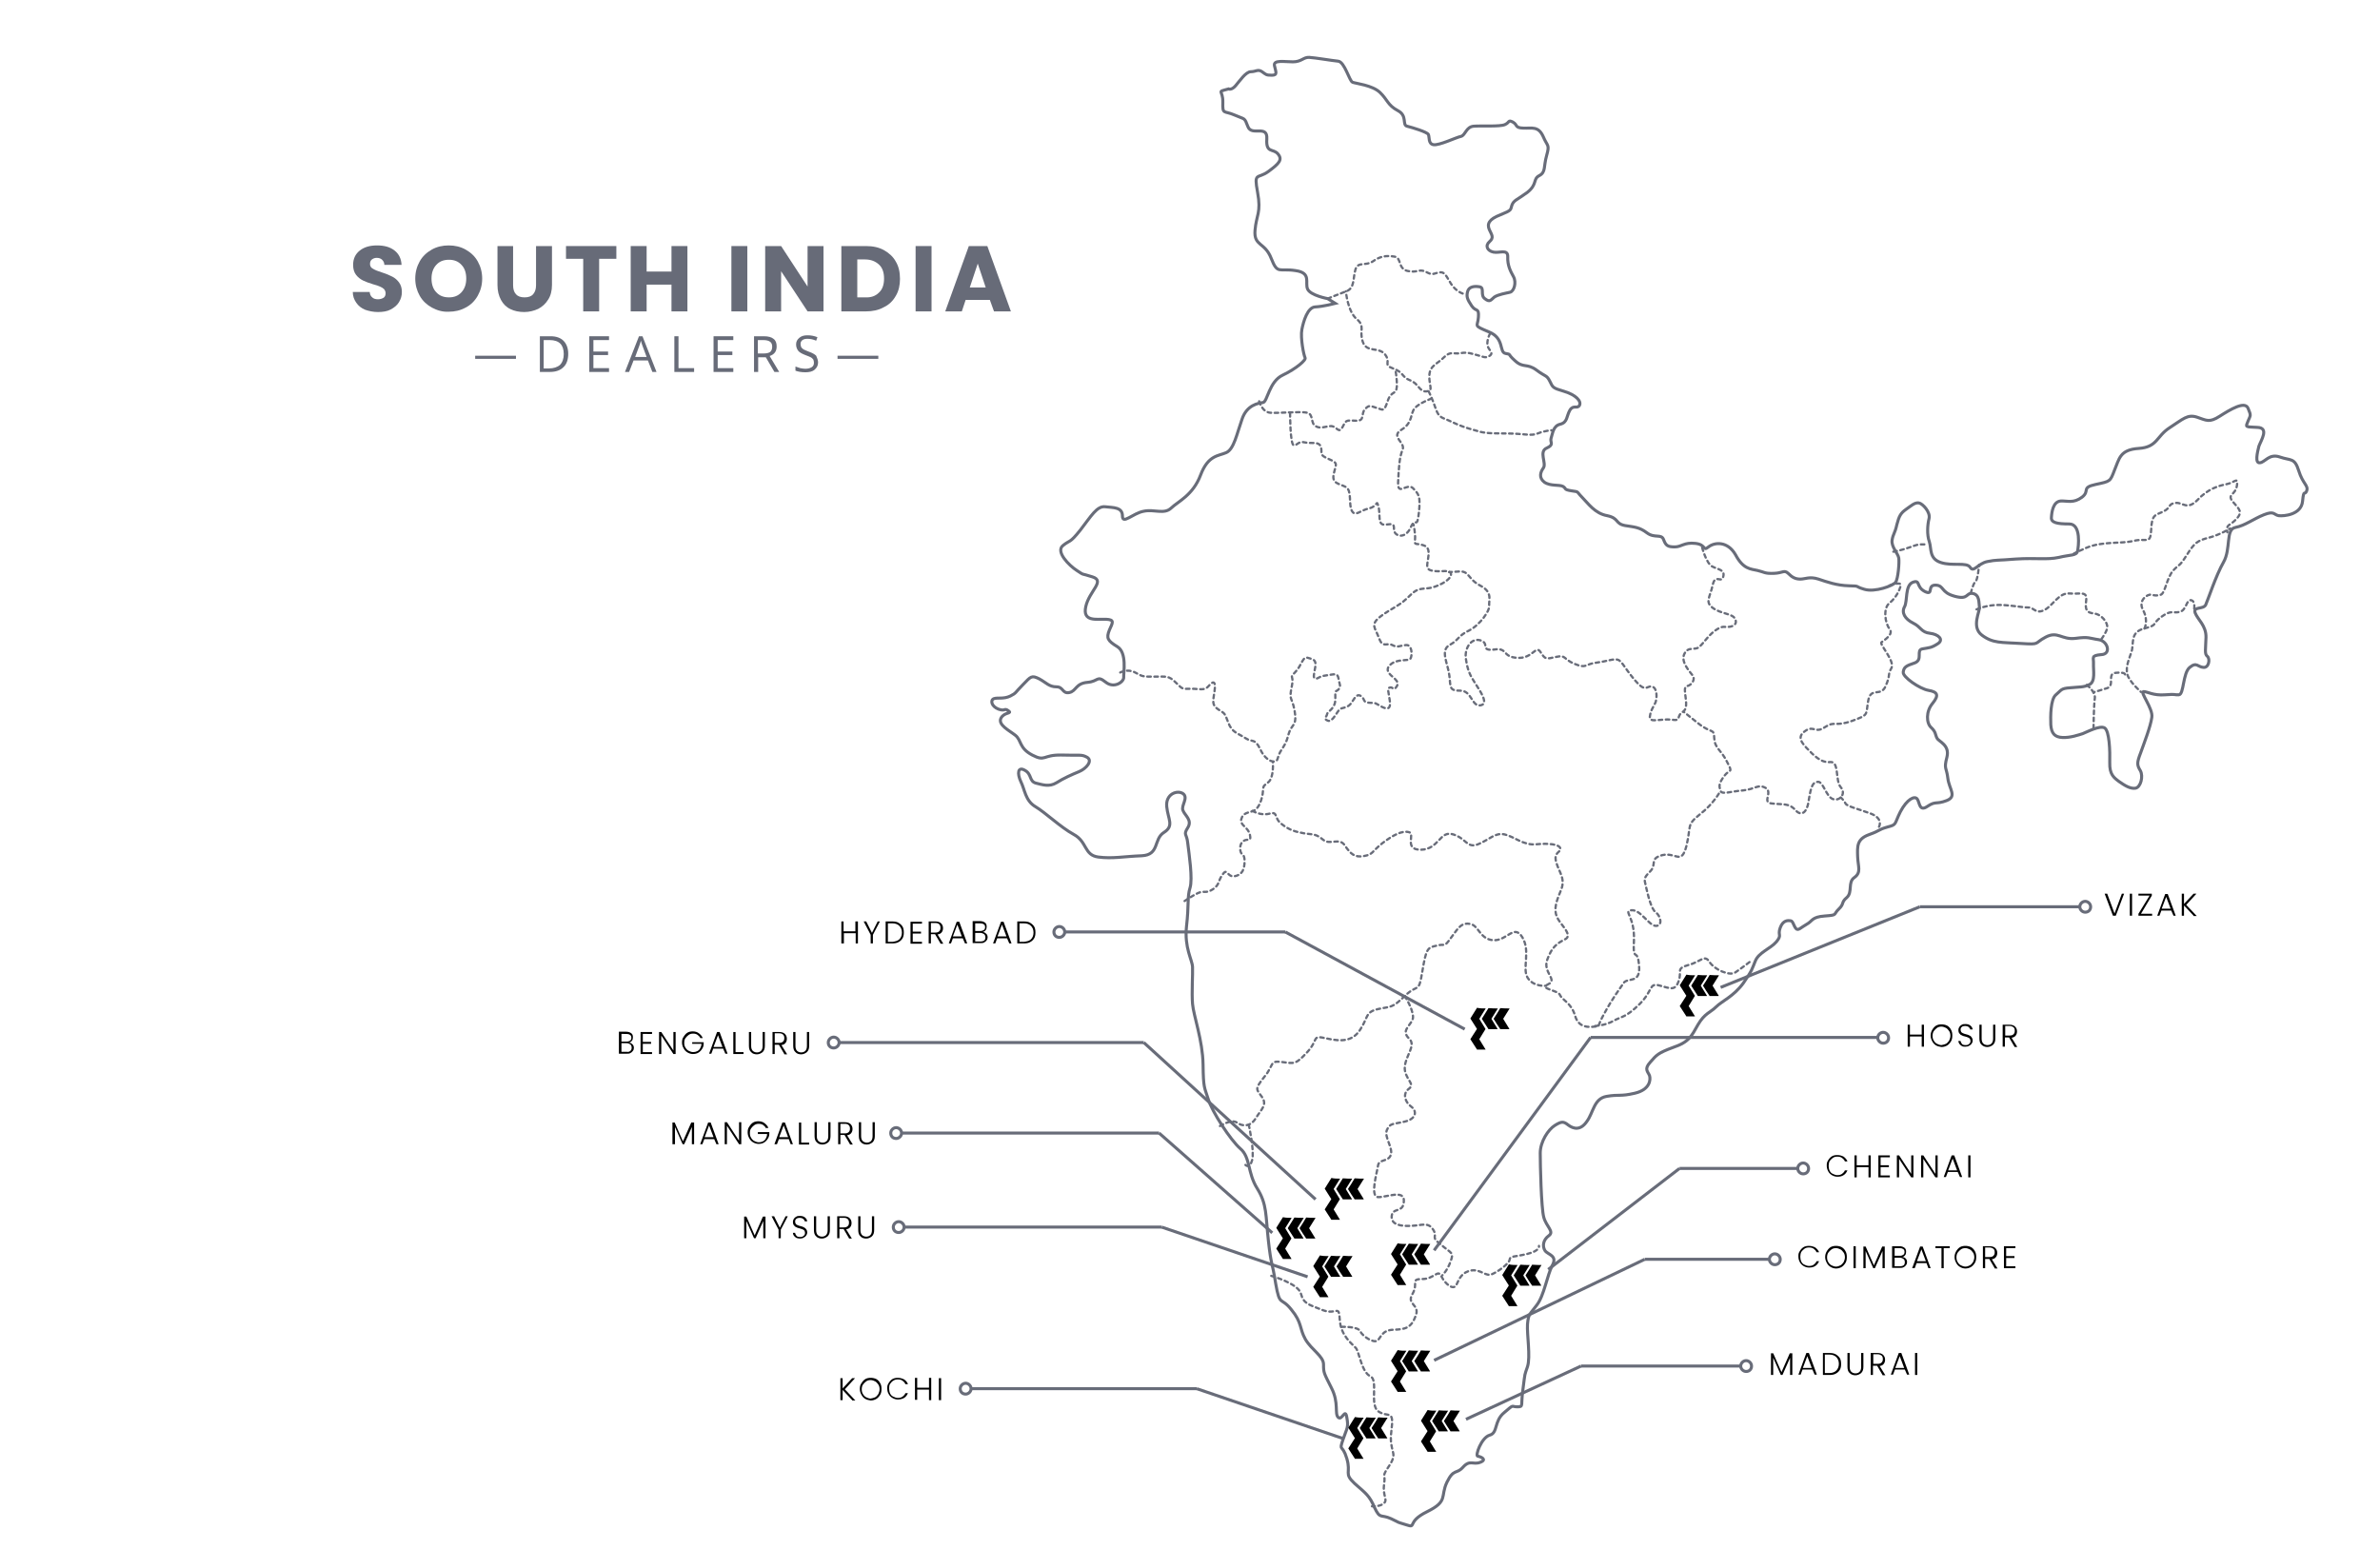<?xml version="1.0" encoding="utf-8"?>
<!-- Generator: Adobe Illustrator 27.1.1, SVG Export Plug-In . SVG Version: 6.00 Build 0)  -->
<svg version="1.1" id="Layer_1" xmlns="http://www.w3.org/2000/svg" xmlns:xlink="http://www.w3.org/1999/xlink" x="0px" y="0px"
	 viewBox="0 0 746.8 486.2" style="enable-background:new 0 0 746.8 486.2;" xml:space="preserve">
<style type="text/css">
	.st0{fill:none;stroke:#686C79;stroke-width:0.951;stroke-miterlimit:10;}
	
		.st1{fill:none;stroke:#686C79;stroke-width:0.714;stroke-linecap:round;stroke-linejoin:round;stroke-miterlimit:10;stroke-dasharray:1.117;}
	.st2{fill:#676B78;}
	.st3{fill:none;stroke:#676B78;stroke-width:0.978;stroke-miterlimit:10;}
</style>
<g>
	<g>
		<path class="st0" d="M416.6,93.7c0,0-5.4-1-6.3-3c-0.9-2,1.3-5.1-3.8-5.8c-5.2-0.8-5.6,1.3-7.6-3.8c-2-5.2-5.5-3.8-5.1-8.8
			c0.4-4.9,2-5.5,0.8-12c-1.2-6.5,0-4,3.4-6.5c3.4-2.5,4.5-3.7,3-5.5c-1.5-1.8-3.8-0.1-3.5-4.7s-4.7-0.8-5.9-3.8
			c-1.2-3.1-0.8-2.2-4.2-3.7c-3.4-1.5-3.8,0-3.7-4s-2.2-3.1,1.8-4.2c0,0,0.9,0.5,2.2-1s3.2-4.4,4.8-4.4c1.6,0,2.2-0.9,3.5,0
			c1.3,0.9,1.2,1.1,3.1,1.1c1.9,0,1.2-1.1,0.8-3c-0.4-1.9,3.1-1.2,5.8-1.2s3.3-1.5,5.1-1.4c1.8,0.1,7.1,1,9.1,1.2
			c2,0.2,3.5,6.2,4.5,6.6c0.9,0.4,6.2,0.9,8.6,3.2c2.4,2.3,2.4,4,5.6,5.7c3.1,1.6,1.3,4.5,2.9,4.9s6.3,1.8,6.7,2.6
			c0.4,0.9-0.1,2.9,1.6,3.2c1.8,0.3,7.1-2.3,8.6-2.6c1.4-0.3,1.6-3,4-3.2c2.3-0.2,8.2,0.2,9.8-0.5s0.9-1.6,2.5-0.8
			c1.6,0.9,0.5,1.8,3.3,1.9c2.7,0.1,4.7-0.7,6.2,2.6c1.4,3.3,2.1,2.4,1.1,6c-1,3.5-0.2,5.2-2.3,6.3c-2.1,1.1-0.5,2.7-3.8,5.3
			c-3.3,2.4-4.2,2.4-4.8,4c-0.5,1.5,0.1,1.5-3.6,3c-3.7,1.4-4.2,2.9-3.5,4.6c0.7,1.6,1.6,2.5,0.1,3.8c-1.5,1.3-0.7,2.9,1.2,3.3
			c1.9,0.4,4.6-1.1,4.5,1.5c-0.1,2.6,0.8,4.4,1.8,6.2c1,1.8,0.2,4.6-1.1,4.9c-1.3,0.3-3.7,0.7-4.9,1.5c-1.1,0.9-1.4,1.8-3,0.5
			c-1.5-1.1,0-3.4-1.6-3.7c-1.6-0.3-3.4-0.1-3.8,1.5c-0.4,1.6-0.1,2.4,1.3,4.5c1.4,2,2.3,0.4,2.1,3.5c-0.2,3.1-1.8,2.5,3.2,4.6
			c5.1,2,3.2,6.4,5.3,6.8c2,0.4,0.3-0.1,3,2.3c2.6,2.4,3.7,0.7,6.7,2.9c2.9,2.2,3.2,1.5,4.2,3.5c1,2,0.8,2.1,4.5,3.2
			c3.7,1.1,5.5,3.1,4.8,4.4c-0.7,1.2-1.9-0.3-3,1.5c-1.1,1.9-0.7,3.8-3,4.4c-2.3,0.5-2.4,3-2.9,4.4c-0.4,1.3,1.1,2-1.4,3.1
			s0,4.7-1,6.2c-1,1.4-1.5,3.1,0.3,4.5c1.9,1.3,4.6,0.7,5.8,1.3c1.2,0.7,0.1,1,2.7,1.4c2.6,0.4,1.4,0.1,3.3,2c1.9,1.9,4,5.1,7.9,5.8
			c3.8,0.8,2.4,2.5,5.6,3.1c3.1,0.5,4.5,0.5,6.9,2.3c2.4,1.8,4.5,0.2,5.2,2.1c0.7,1.9,1.3,2.3,3.5,2.3c2.2,0,2.9-1.5,6.5-1.1
			c3.5,0.4,2.2,2.6,4.1,1.1s6-1.9,8.5,2.5c2.4,4.5,4.7,4.4,6.9,4.9c2.2,0.5,2.1,1,5.1,0.9c2.9-0.1,3.2-1.2,4.5,0
			c1.2,1.2,2.2,1.8,3.8,1.8s2.9-0.9,5.7,0c2.7,0.9,5.7,2,9.6,2.1c3.8,0.1,1.4,0.1,4.8,1.1c3.3,1,9-1.1,9.8-2.2
			c0.8-1.1,1.2-6.2,1-7.6c-0.2-1.4-2.4-3.5-2.1-5.6c0.3-2,0.9-2.1,1.5-4.9c0.7-2.7,1.2-3.6,2.9-4.8c1.6-1.1,2.7-2.2,4-2
			c1.2,0.2,3.7,2.9,3.2,4.9c-0.5,2-0.7,5.1,0.1,7.3c0.7,2.2-0.1,5.3,3.6,6.5c3.6,1.2,8.1-0.2,9.2,1.5c1.1,1.8,2.4-1.2,5.4-1.8
			s2.9-0.3,9-0.8c6.3-0.4,9.7,0.3,13.4-0.5c3.7-0.9,5.6-0.5,5.9-2c0.3-1.3,1.2-8.5-2.6-8.5s-5.8-0.4-5.6-2.1
			c0.1-1.6,0.5-4.9,2.9-5.1c2.2-0.1,4,0.8,6.7-1.2c2.6-2-0.4-3,4.3-4c4.7-1,4.5-0.9,5.9-4.5c1.5-3.5,1.6-6.4,7.6-6.8
			c5.9-0.4,5.5-3.8,9.7-6.5s5.6-4.3,8.6-3.3c3,1,3.8,1.8,7.1-0.3c3.3-2.1,7.9-4.9,8.9-2.5c1,2.4,0.8,2.1,0,4c-0.8,2-1,1.8,2.9,2
			c3.8,0.1,1.2,4,0.5,5.9c-0.5,2-1.3,5.4,0.3,5.2c1.6-0.1,2.9-3,6.3-1.8c3.4,1.2,4.6,0.1,5.9,4.3s3.1,4.6,2.5,6.3s-0.9-0.9-1.3,3.3
			s-5.8,4.7-7.5,4.5c-1.6-0.3-1.3-1.6-4.6-0.3c-3.3,1.3-5.9,3.4-9,4s-1.3,6.7-3.7,10.9c-2.4,4.2-4.9,11.9-5.6,13.4
			c-0.8,1.5-4,0.4-3.3,2.5c0.8,2.1,3.5,4,3.4,7.7c-0.1,3.7-0.5,5.2,0.4,5.9c1,0.8,0.5,3.7-1.2,3.5c-1.8-0.1-2.1-1.8-4.3,0
			c-2.2,1.8-1.8,8.5-3.4,8.6c-1.6,0.1-0.5-0.3-4.3,0s-5.5-1-6.8-1s3.1,5.4,2.6,8.1c-0.4,2.9-2.4,8-3.5,11.1
			c-1.2,3.1-1.2,3.8-0.1,5.6c1,1.8,0.1,5.2-1.5,5.5s-3.5-0.9-5.2-2.1c-1.6-1.2-3-2.2-2.9-5.9c0.1-3.7-0.1-9.9-1.6-10.9
			c-1.5-0.9-5.6,1.3-6.9,1.8c-1.3,0.4-3.8,1.3-6.3,1.2s-3.5-1.3-3.7-4c-0.1-2.6-0.1-8,1.6-9.4c1.8-1.5,1.5-2,4.5-2.2
			c3-0.3,4.2-0.1,6-1c2-0.9,1.2-4.6,1.3-6.5c0.1-2-0.9-2.6,2.4-2.9c3.3-0.1,2.1-4.3-0.8-4.7c-2.9-0.4-3-1-7.3-0.4
			c-4.3,0.5-5.5-2.4-9.3-0.4c-3.8,2-1.5,2.4-7.7,2c-6.3-0.4-8.8,0-12.3-2.6s-0.5-7.6-0.8-8.9c-0.2-1.3,0.1-3.8-2.1-4.2
			c-2.2-0.3-1.2,2.1-5.6,0.9c-4.5-1.2-3.3-3.4-6-3.5c-2.9-0.1-0.5,3.4-3.4,2c-2.9-1.5-1.3-3.8-3.8-2.9c-2.5,1-1.6,5.9-2.6,7.7
			c-1,1.8,0.1,3.8,2.7,5.1c2.5,1.2,2.5,2.9,5.3,3.2c2.6,0.3,4.5,2,2.4,3.3c-2,1.3-2.6,1.2-4.8,1.6c-2.1,0.4,0.3,3.4-2.4,4.4
			c-2.7,0.9-3.4,1.3-3.6,2.9c-0.2,1.5,5.1,5.2,7.9,5.7c2.9,0.5,3.4,1.5,1.3,4.1c-2.1,2.5-2,6.2-0.4,7.6c1.5,1.4,1.2,2.2,1.8,3.3
			c0.5,1.1,4.1,2.1,3.1,6c-1,3.8-0.1,3.1,0.3,6.6c0.4,3.4,3,5.7-0.4,7c-3.4,1.3-3.3,0-6,1.8c-2.6,1.8-2.4-1.2-3.2-2.3
			c-0.8-1.1-3.2,0-5.3,4c-2,4-1,4-4.1,4.8c-3.1,0.9-1.9,1-5.8,2.4c-3.8,1.4-3.6,3.7-3.5,6.9c0.1,3.1,1.2,4.9-1,6.5
			c-2.2,1.5-0.5,4.6-2.4,6.3c-1.9,1.6-0.7,1.9-2.5,3.6c-1.9,1.8-0.2,1.9-4.4,2.2c-4.2,0.3-3.8,1.6-5.7,2.6c-1.8,1-2.7,2.2-3.4,1.3
			s-0.9-2.3-1.6-2.4c-0.8-0.1-2.4-0.3-3.3,2.2c-0.9,2.5,0.7,2.1-1.2,4.4c-1.9,2.2-5.5,3.3-6.6,6c-1.1,2.6-0.8,2.7-3.8,7
			c-3.1,4.2-6.7,5.6-8.5,7.4c-1.8,1.8-3.6,2-5.7,5.6c-2,3.5-2.7,5.4-7.7,7.1c-4.9,1.8-5.3,2.4-7.3,4.7c-2,2.2-0.7,2.9-0.2,4.2
			c0.4,1.3,0.1,4.4-4.6,5.5c-4.7,1.1-4.9,0.3-8.9,1s-4.1,5.1-6.2,7.9c-2,2.9-4.2,2.3-5.8,1.1c-1.5-1.2-2.1-1.2-4.2,0.1
			c-2.1,1.3-4.6,5.1-4.6,8.7c0,3.6,0.3,17.1,1.1,20.1c0.8,3,3.4,4.5,1.6,5.8c-1.8,1.3-2.1,3.3-1.2,4.7c0.9,1.3,4,1.5,2.3,4.6
			c-1.6,3-2.6,9.6-4.9,12.5c-2.2,3-2.6,2.6-2.9,6c-0.2,3.3,1,10.2,0,13.3c-1,3-0.7,1.5-1.4,6.9c-0.8,5.4,0.3,5.7-1.8,5.7
			c-2.1,0-0.8-1-4.1,1.8c-3.3,2.7-1.9,6.4-4.6,7.1c-2.6,0.8-4.6,6.5-3.7,6.6c0.8,0.1,3.1,1,0.8,1.9c-2.3,0.9-3.2-0.9-5.4,1.5
			c-2.1,2.4-2.9,0.3-5.1,4.8c-2.1,4.5,0.5,5.9-6.2,9.2c-6.7,3.3-3,5.3-6.6,4.1c-3.5-1.1-1.3-0.3-4.7-1.9c-3.3-1.5-3.4,0.3-5.2-3.5
			c-1.6-3.8-2.7-4.4-6.3-7.6c-3.4-3.2-1-3.1-2.4-7.8c-1.4-4.7-2.5-2-1.2-5.9c1.3-3.8,1.8-3.8,1.2-7c-0.5-3.1-1.5,1.2-2.7,0
			s0.3-4.5-2.1-9.2c-2.4-4.8-2.5-4.7-2.5-7.4c0-2.6-3.7-4.5-5.7-7.9c-1.9-3.4-1-5.2-4.4-9.3c-3.3-4.2-3.6-0.7-4.9-8.1
			c-1.2-7.5-1.4-5.4-2.3-13.5c-0.9-8.1-0.4-11.4-3.5-16.4c-3.1-4.9-2.1-9.8-5.3-12.5c-3.1-2.7-8.9-11.6-10.1-15.6
			c-1.2-3.8-1.5-3.3-1.6-10.8c-0.1-7.5-3-15.4-3.3-19s0.1-9.3,0-11.6c-0.1-2.3-2.6-6-1.9-12.7c0.8-6.8,0.2-9.3,1.1-12.1
			s-0.3-10.7-0.7-14c-0.3-3.2-1.5-2.5,0-4.9s-0.9-3.8-1.5-5.4c-0.7-1.5,1.8-4,0-5.3c-1.8-1.2-5.5,0.1-5.1,4.1c0.4,4,2.4,6-0.9,8.1
			c-3.3,2.1-1.3,7-6.9,7.3c-5.6,0.2-9.2,1-13.7,0.4s-3.4-4.8-7.7-7.1c-4.2-2.3-8.8-6.8-12-8.7c-3.2-1.9-3.3-5.3-4.6-7.9
			c-1.2-2.6-0.9-4.8,1.3-3.5c2.2,1.2,1.3,3.4,3.4,4c2.1,0.5,4.2,1.3,6.5-0.1c2.2-1.4,4.9-2.6,7.1-3.5c2.2-0.9,4.4-3.4,2.5-4.5
			c-1.8-1-2.2-0.5-8.1-0.7c-5.9-0.1-4.9,2.2-9.1,0c-4.2-2.2-3.3-4.6-5.3-6.2c-1.9-1.5-5.6-3.3-4.5-5.4c1.1-2,3.7-1.3,2.3-2.3
			c-1.4-1-0.8,0.3-3.1-0.5c-2.3-0.9-2.6-2.9-1.4-3.3s3,0.2,5.1-0.8c2-1,1.4-1,4-3.6c2.5-2.6,2.7-3,5.1-1.8c2.2,1.2,3.1,2.5,5.4,2.5
			c2.2,0,1.8,2.2,4,1.8s2-2.9,5.7-3.2c3.6-0.3,2.9-2.3,5.7-0.1c2.7,2.2,5.8-0.1,5.7-1.5c-0.1-1.4,1.1-7.7-2-9.6s-3.5-2.7-2.5-5.2
			c1-2.3,1.8-3.3-1.1-3.4c-2.9-0.1-7.4,0.9-6.3-4c1.1-4.9,6.2-8,2.1-9.3c-4-1.3-2.3-0.3-4.9-2c-2.5-1.6-6.7-5.9-4.4-7.8
			c2.3-1.9,2-0.5,5.5-4.9c3.4-4.4,5.2-7.6,7.8-7.3c2.6,0.3,5.4,0.1,5.4,2.9s3.3-0.9,6.7-1.5c3.3-0.7,6.4,1.1,8.6-1
			c2.2-2.1,6.8-4,9.2-10.3c2.4-6.4,5.7-6,8.1-7.1c2.4-1.1,3.3-5.9,4.9-10.4c1.5-4.6,5.2-5.1,6.6-5.3c1.4-0.2,1.9-6.6,6.2-8.6
			c4.2-2,7.5-4.8,7-5.5c-0.4-0.7-1.5-6.2-1-8.8s1.8-7,4.2-7.1c2.4-0.1,6.3-1.1,6.3-1.1L416.6,93.7z"/>
		<g>
			<path class="st1" d="M416.6,93.7c0,0,3.1-1.3,5.8-2.3c2.7-0.9,2.1-4,2.9-6.8c0.8-2.7,3.2-1,5.5-2.6c2.2-1.6,4.2-1.9,6.7-1.5
				c2.4,0.3,1,3.7,4.1,4.5c3.1,0.7,3.6-0.7,5.6,0.2c1.9,0.9,1.9,1,3.8,0.4c2-0.5,2.3,0,4.1,3.1s4.5,3.6,4.5,3.6"/>
			<path class="st1" d="M467.6,104.6c0,0-0.9,1.4-0.9,3.3c0,1.8,2.1,2.6,0.9,3.6s-2,0.5-3.8,0c-1.9-0.5-3.2-1.1-5.5-0.7
				c-2.2,0.4-3.1-0.8-5.2,1.3c-2,2.1-4.5,2.5-4.6,5.8s1.4,4.7-0.9,4.9c-2.3,0.2-2.4-2.5-5.2-3.5c-2.6-1-1.9-2.5-5.3-3.7
				c-3.3-1.2-0.5-1.8-2.5-4.4c-2-2.5-5.8-0.4-7-4c-1.2-3.5,0.9-4.8-1.9-7.1s-3.4-8.7-3.4-8.7"/>
			<path class="st1" d="M395.1,125.9c0,0,0.9,3.4,3.5,3.6c2.6,0.2,9.7-0.5,11.6,0c2,0.5,1,3.3,2.6,4.2c1.6,0.9,2.5,0.2,4.6,0
				c2-0.2,2.6,2.6,3.8,0.4c1.2-2.2,0.9-2.3,4.1-2.1c3.2,0.2,1.6-2.1,3-3.6c1.3-1.5,1.8-1,3.7-0.4c2,0.5,2.2,1.5,3.4-2.1
				c1.2-3.6,2.7-1.8,2.9-4.6c0.1-2.7-0.5-5.5-0.5-5.5"/>
			<path class="st1" d="M448.3,122.8c0,0,1.1,2.2,2.2,5.4c1.1,3.2,2.1,2.7,4.9,4.1c2.7,1.3,4.8,2,7.4,2.7c2.5,0.8,3.7,1,9.7,1
				c5.9,0,7.8,0.9,10,0s4.4-1,4.4-1"/>
			<path class="st1" d="M404.8,129.6c0,0,0,10.1,1.2,10.1s1.4-1.4,3.4-0.9c2,0.5,4.5-0.5,5.1,1.5c0.5,2.1-0.8,2.3,2.4,3.7
				c3.2,1.4,2.3,1.5,1.6,4.7c-0.7,3.1,1.8,3,3.8,4.1s0.8,5.6,1.9,7.5c1.1,1.9,2.4-0.1,5.4-0.8c2.9-0.7,2.2-2.9,2.9-0.7
				c0.7,2.2-0.3,5.8,1.8,5.8s3.2-0.8,3.1,1.4c-0.1,2.2,3.4,3.4,5.2-0.4c1.6-3.8,2,0.8,2.6-4.6s0-5.9-1.8-7.8
				c-1.8-1.9-4.9,2.6-4.7-1.8c0.2-4.5,0.4-8,1.4-10.3c1-2.3-4-4.1-0.3-6.3c3.6-2.2,2.7-5.1,4.1-6.7c1.3-1.6,5.4-3.1,5.4-3.1"/>
			<path class="st1" d="M351.5,211c0,0,2.3-1.3,4.7,0c2.4,1.3,2.2,1.3,6,1.3c3.8,0,4.5-0.4,6.8,1.9c2.3,2.3,2,1.9,4.8,1.9
				c2.7,0,4.2,0.7,5.5-0.9c1.2-1.5,2.3-1.8,1.8,1.6s-0.9,4.4,1.2,5.8c2.1,1.4,1.9,0.9,3.1,4.1c1.2,3.2,3,3.3,5.4,4.9
				c2.3,1.5,2.9-0.2,4.7,3.6c1.8,3.8,4.7,4.4,5.3,3.1c0.5-1.2,0.1-1.3,1.8-3.8c1.6-2.5,1.3-3.4,2.2-5.4c0.9-1.9,2.2-1.8,1.4-6.2
				c-0.8-4.4-1.8-3-0.9-7.3c0.9-4.2-1-2.5,1.1-4.7c2.1-2.1,2.3-5.1,4-4.5c1.6,0.5,2.7,0.5,2.3,2.9c-0.4,2.3-0.8,3.5,0.1,3.6
				c0.9,0.1,0.9-0.7,3.4-1c2.4-0.3,3.5-0.9,3.8,1c0.3,1.9,0.9,2.4,0,3.4s-1.1-0.3-1,2.9c0.1,3.2-2.5,4-2.6,4.9
				c-0.1,0.9-1.4,1.3,0.2,2c1.6,0.7,3-3.2,4-3.7c1-0.5,2.4-0.2,3.6-2.1c1.2-1.9,1.8-2.7,3-1.8c1.2,1,0.3,1.9,2.6,2
				c2.2,0.1,1.5,0,3.3,1c1.8,1,3.4,1.5,3-1.6c-0.4-3.1-1-4,0.1-4.2c1-0.2,0.9,1.2,1.9-0.1c1-1.3,0.1-2-0.4-2.6
				c-0.5-0.7-3.7-2.3-1.5-4.4s5.8-1,6.4-2s0.5-4.5-1.5-4.2c-2.1,0.2-2.5,0.9-4.2,0c-1.8-0.9-3,1.1-4.2-2.2c-1.2-3.3-2.9-4.2,0.5-6.8
				c3.5-2.6,5.5-3.1,8.2-5.6c2.7-2.6,3.1-3,6.3-3.2c3.2-0.2,7.7-2.7,7.6-4.4c-0.1-1.6-3-0.8-4.8-1c-1.8-0.2-3-0.3-2.6-2.6
				c0.3-2.3,1.1-4.7-1.2-5.5c-2.3-0.8-3,0.2-2.7-1.8c0.2-2-0.5-4.8-0.5-4.8"/>
			<path class="st1" d="M371.7,282.7c0,0,2.3-1.6,4.2-2.5c2-0.9,2.4,0.3,4.7-1.2c2.2-1.5,1.5-2.5,2.9-4.4c1.2-1.9,1.3-0.8,2.4,0
				c1,0.8,3.2,0.1,4-1.3c0.8-1.5,0.9-4.7,0-5.2c-0.9-0.4-1.2-3.2,0.2-4.2c1.5-1,2.6,0.4,2.1-2c-0.5-2.4-3.3-3-2.7-4.9
				c0.5-2,2.2-2,3.6-2.5c1.5-0.5,2.6-2.5,3.1-5.4c0.3-2.9,0-2.2,1.8-3.7c1.8-1.5,1.4-6.4,1.4-6.4"/>
			<path class="st1" d="M534.1,171.8c0,0,1.3,4.9,3.1,5.9c1.8,1,4.2,1,3.5,3.3c-0.5,2.2-2.5-1.2-3.3,2.6s-2.5,5.2,0,7.1
				s6.2,1.8,7,3.4c0.9,1.6-0.4,2.5-2.1,2.6c-1.6,0.1-1.8-0.5-4.2,1.2c-2.4,1.8-3.7,4.2-5.1,5.2c-1.3,1-3.3-0.4-4.5,2.1
				c-1.2,2.5,1.8,5.6,2.6,6.7c0.9,1,0,3-1.8,3.4c-1.8,0.4,1.2,6.5-1.2,8c-2.4,1.5-0.2,3-3.6,2.5c-3.4-0.4-7.1,1.2-6.8-1
				c0.3-2.2,1.2-3,1.8-4.5c0.5-1.5,0.5-4.6-1.2-4.9s-1.8,2.2-5.5-2.2c-3.7-4.5-4-6.3-5.8-6.3c-1.8,0-2.4,0.5-6,1
				c-3.7,0.4-3.1,2-6.9,0.4c-3.7-1.5-2.6-2.9-5.8-2.2s-3.4,0.9-4.9-1.5s-2.4,2.1-7.3,1.8c-4.9-0.3-2.9-3.3-7.3-2.6
				c-4.5,0.5-1.2-2-4.3-2.9c-3.1-0.9-5.1,2.9-4.5,6c0.5,3.3,1.2,4.9,2.9,7.5c1.6,2.5,4.4,6.5,1.6,6.9c-2.7,0.4-2.7-4.6-6.2-4.6
				s-3.1-0.8-3.5-4.6c-0.4-3.8-3-8,0-9.7c3-1.6,2.6-2.9,6.2-4.6c3.5-1.8,6.5-6.3,6.3-7.7c-0.3-1.5,1.3-4.2-2.7-6.3
				c-4.1-2.1-3.5-4.7-6.7-4.5c-3.2,0.2-3.2,0.2-3.2,0.2"/>
			<path class="st1" d="M594.1,173.1c0,0,2.4-0.4,4.9-1.3c2.5-0.9,2.9-1,3.8-1c1,0,2,0,2,0"/>
			<path class="st1" d="M592.9,183.7c0,0,3.8-1.4,3.5,0c-0.3,1.4-1.4,3.8-3.5,5.5c-2.1,1.6-1.4,6.4,0,8.1s-1.6,3.5-2.5,4.2
				c-0.9,0.5,4.3,5.9,3.1,8.1c-1.3,2.2-0.2,2-1.8,5.6c-1.5,3.7-4.7,0.1-5.5,4.7s0.3,4.3-5.1,6.3c-5.4,1.9-5.4-0.1-8.4,1.9
				c-3,2.1-3.5-0.4-5.9,1c-2.4,1.5-2.4,3,0,5.5c2.4,2.5,4.6,4.8,7.5,4.5c2.9-0.3,1.5,5.9,3.3,7.9c1.8,2.1-0.4,4.5-2.5,3.7
				c-2.1-0.8-3-5.4-4.6-5.4c-1.6,0-2.2,1.2-2.9,5.5c-0.5,4.3-2.4,5.5-4.3,3.3c-2-2.2-4-1.6-7.3-2c-3.3-0.3,0.4-3.5-2-4.9
				c-2.4-1.3-3.1,0.4-7.1,0.8c-4,0.3-6.7,1.5-7.1,0c-0.4-1.5-0.5-2.1,1.2-4.5c1.8-2.4,2.9-0.7,0.9-4.5c-2-4-3.8-4.1-4-7.4
				c-0.1-3.3-0.7-1.2-5.1-4.7c-4.4-3.5-4.4-3.5-4.4-3.5"/>
			<path class="st1" d="M589.6,259.4c0,0,1.5-2.5-2.5-4.1c-4-1.5-7.6-2.3-8-3.2c-0.4-0.9-1.5-1.9-1.5-1.9"/>
			<path class="st1" d="M393,254.4c0,0,2.4,1.6,5.3,0.9c2.9-0.8,1.3,1.3,3.8,3.2c2.5,2,4.5,2.5,7.3,3c2.9,0.4,3.5,0.1,5.8,2
				c2.2,1.8,5.1-0.9,6.8,1.8c1.8,2.6,3,3.8,5.9,3.3c3-0.5,2.4-1.3,5.8-4c3.4-2.6,6.3-4.1,8.4-3.5c2.1,0.4-1.8,5.6,3.8,5.5
				c5.6-0.1,5.9-6.2,10.1-4.8c4.2,1.3,4.3,4.6,8,3c3.7-1.6,5.1-3.6,8.1-3c3.1,0.7,5.9,3.5,9.9,3.1s7.3,0,7.6,1.3
				c0.3,1.3-2.2,1-1.3,4.3c0.9,3.3,3.2,5.2,1.3,9.3c-1.8,4.2-2,6.4-0.7,8.6c1.3,2.2,4.6,5.1,2.2,6.3s-4.2,2.4-5.6,6.4
				c-1.5,4,3.4,6.3,0.3,7.7c-3.1,1.5,3.1,1.8,3.7,3.4c0.7,1.6,3.5,2.4,4.7,6.4c1.1,4,4.4,3.7,6.2,3.5c1.8-0.1,0.5,0.3,3.1-4.3
				c2.5-4.6,4.7-7.5,5.9-9.3c1.2-2,5.5,0.4,4.9-5.6c-0.5-6-2-0.4-1.6-7.9c0.3-7.5-3.5-9.2-0.8-9.4c2.9-0.3,5.5,4.9,7.7,4.9
				c2.2,0,1.5-3.1,0-4.2c-1.5-1-2.5-5.5-3.1-8c-0.5-2.5-1-2.6,1.3-4.9c2.2-2.2-0.4-4,3.8-5.1c4.3-1,6,3.3,7.6-3
				c1.5-6.3-0.1-6.4,4.2-9.8c4.3-3.3,6.3-7.1,6.3-7.1"/>
			<path class="st1" d="M382.8,353.3c0,0,3.6-2.3,5.3-1.1c1.6,1.2,4.2,1.5,5.9-1.3c1.8-2.9,3.7-4.2,2-6.7c-1.8-2.5-2.4-2.4,0.7-6.3
				c3.2-3.8,1.5-5.2,5.5-4.7s4.3,0.9,8-3.1c3.7-4,1.2-5.4,6-4.3c4.8,1.1,8.4,0.9,10.7-2.9c2.4-3.7,1.5-5.4,5.5-6.3
				c4-0.9,4.3-0.1,8.5-4.2c4.2-4,4.2-0.4,5.4-7.6s1.6-7.5,4.5-8.1c2.9-0.8,2.1,0.9,4.6-2.6c2.5-3.5,3.4-4.7,6-4.2
				c2.6,0.5,3,4.9,7.3,5.1c4.3,0.1,6.4-5.2,9-0.9c2.6,4.3-0.1,9.7,1.6,12.6c1.8,3,5.8,2.6,5.8,2.6"/>
			<path class="st1" d="M390.8,365.5c0,0,1.3,1.4,2.1-1.5s-1.1-11.3-1.1-11.3"/>
			<path class="st1" d="M398.9,400.3c0,0,8.5,2.4,9.3,5.6c0.9,3.1,2.1,3.3,6.7,5.1c4.6,1.8,5.2-2,5.5,3.1s4,7.6,5.1,8.9
				c1,1.3,1.8,7.6,4.5,8.8c2.6,1.2-0.4,9.2,2.6,11.1c3.1,2,4.9-0.9,4,6c-0.9,6.9,2.2,6.4-0.5,10.7c-2.9,4.3-1.2,2.4-1.8,6
				c-0.5,3.7,1.2,4.9,0,6c-1.2,1.2-3.8,1-3.8,1"/>
			<path class="st1" d="M500.5,321.9c0,0,3.1-0.1,5.8-1.6c2.6-1.5,3.7-0.9,8.1-5.2c4.4-4.3,2.9-6.8,6.3-5.9c3.4,0.9,4.9,1.8,6-1.3
				c1.2-3.1-1-4,3-5.1c4-1,5.1-3.5,6.7-1c1.6,2.5,6.4,4.5,8.1,3.3c1.8-1.2,4.8-3.5,4.8-3.5"/>
			<path class="st1" d="M420.9,416.3c0,0,5.3-0.2,5.9,1.4c0.8,1.6,4.2,3.8,5.4,2.9c1.2-1,1.4-3.3,5.1-3.4c3.6-0.1,5.5-0.5,6.9-4.3
				c1.5-3.7-3-3.5-1-6.9c2-3.4-0.8-4.7,3.1-4.7c3.8,0,4.9-3.3,6-0.8c1.2,2.4,3.8,4.5,4.7,2.6c0.9-2,1.8-4,4.7-4.5
				c3-0.4,4.5,2,6.4,1.2c2-0.8,5.5-3.4,5.6-4.6s1.6-0.8,5.6-1.8c4.1-1,3.6-2.5,3.6-2.5"/>
			<path class="st1" d="M440.8,312.5c0,0,3.4,5.4,2.4,7.5c-1,2.1-3.5,3.5-1.1,5.8c2.4,2.2-1,5.2-1.3,8.9c-0.3,3.7,3.5,5.3,1.3,6.9
				s-1.1,4.3,0.7,5.6c1.8,1.3,1.8,3.8-2,4.7s-4.6,0.4-5.6,2.6c-1,2.2,2,5.6,1.2,7.9c-0.8,2.2-3.7,1.2-4,3.3c-0.3,2.2-2.6,9.7,0,9.9
				c2.6,0.1,8.4-2.5,8.1,1.3c-0.1,3.8-3.5,1.8-3.8,4.6c-0.3,2.9,3.1,3.3,6.3,3.1c3.1-0.1,5.1-1.3,6.7,1.2c1.6,2.5-1.1,2,2.4,4.7
				c3.5,2.9,4.1,2.4,3.1,5.2c-1,2.9-2.6,4.4-2.6,4.4"/>
			<path class="st1" d="M618.4,186.1c0,0,0.7-3,1.4-3.5c0.8-0.5,1.2-5.4,1.2-5.4"/>
			<path class="st1" d="M620.2,191.2c0,0,3.3-1.5,7.3-1.4c4,0.1,7,0.8,8.9,0.8c1.9-0.1,2.2,2.2,5.1,0.8c2.7-1.4,4.5-5.5,7.9-5.2
				c3.4,0.3,5.6-0.9,5.2,2.2c-0.4,3.1,0.2,3.8,2.5,4.1c2.3,0.2,4.4,2.9,4.1,4.5c-0.2,1.5-2.3,4.2-2.3,4.2"/>
			<path class="st1" d="M650.9,173.7c0,0-1.5,0.5,3.7-1.8c5.3-2.2,10.8-1.2,14.9-2.2c4.1-1,5.3,1.3,5.5-3.5c0.2-4.9,1.3-4.5,3.8-5.7
				c2.5-1.2,1.4-2.4,3.8-2.7s3.6,2.5,7-1c3.3-3.5,6.6-4.4,9.1-4.9c2.5-0.5,3.7-2.5,3.2,0.5c-0.5,3.1-3.3,2.6-1.2,5.1
				c2.1,2.4,3.1,3.2,0.9,5.5c-2.2,2.2-3.1,1.4-2.7,4"/>
			<path class="st1" d="M688.5,191c0,0,0.4-2.6-1.1-2.7c-1.4-0.1-1.3,3.2-3.5,3.7c-2.2,0.5-2.5-0.8-5.8,1.6
				c-3.2,2.4-0.7,2.4-5.3,3.6c-4.6,1.2-3.1,4.7-4,7.4c-0.9,2.6-1.8,4.6-1.3,6.9s4.3,5.6,4.3,5.6"/>
			<path class="st1" d="M654.8,214.9c0,0,2.9,2.2,2.5,4.3c-0.3,2-0.4,9.7-0.4,9.7"/>
			<path class="st1" d="M666.8,211.6c0,0,0-0.8-2.9-0.5c-2.9,0.2-0.2,4-2.7,4.8c-2.5,0.8-4.3,1.3-4.3,1.3"/>
			<path class="st1" d="M672.9,197.2c0,0,1.3-2.5-0.4-5.7c-1.8-3.1,1.4-5.2,2.5-4.9c1.1,0.2,1.6,0.4,3,0s1.9-5.5,4-7.7
				c2-2.1,1.8-1,4.2-4.8s3.3-4.5,6.9-5.4c3.5-0.9,6.7-2.9,6.7-2.9"/>
		</g>
	</g>
</g>
<g>
	<path class="st2" d="M114.6,97.2c-1.2-0.5-2.1-1.2-2.8-2.2c-0.7-1-1.1-2.1-1.1-3.4h5.3c0.1,0.8,0.3,1.3,0.8,1.7
		c0.4,0.4,1,0.6,1.8,0.6c0.7,0,1.3-0.2,1.8-0.5c0.4-0.3,0.6-0.8,0.6-1.4c0-0.5-0.2-0.9-0.5-1.3c-0.3-0.3-0.8-0.6-1.3-0.8
		c-0.5-0.2-1.2-0.5-2.1-0.7c-1.3-0.4-2.4-0.8-3.2-1.2c-0.8-0.4-1.6-1-2.2-1.8c-0.6-0.8-0.9-1.8-0.9-3.1c0-1.9,0.7-3.4,2.1-4.5
		c1.4-1.1,3.2-1.6,5.4-1.6c2.3,0,4.1,0.5,5.5,1.6c1.4,1.1,2.1,2.6,2.2,4.5h-5.4c0-0.7-0.3-1.2-0.7-1.6c-0.4-0.4-1-0.6-1.7-0.6
		c-0.6,0-1.1,0.2-1.5,0.5s-0.6,0.8-0.6,1.4c0,0.7,0.3,1.2,0.9,1.5c0.6,0.4,1.6,0.8,2.9,1.2c1.3,0.4,2.4,0.9,3.2,1.3
		c0.8,0.4,1.5,1,2.1,1.8c0.6,0.8,0.9,1.8,0.9,3c0,1.2-0.3,2.2-0.9,3.2c-0.6,1-1.5,1.7-2.6,2.3c-1.1,0.6-2.5,0.8-4,0.8
		C117.1,97.9,115.8,97.6,114.6,97.2z"/>
	<path class="st2" d="M135.5,96.5c-1.6-0.9-2.9-2.1-3.8-3.7s-1.4-3.4-1.4-5.4c0-2,0.5-3.8,1.4-5.4s2.2-2.8,3.8-3.7
		c1.6-0.9,3.4-1.3,5.3-1.3c1.9,0,3.7,0.4,5.3,1.3c1.6,0.9,2.9,2.1,3.8,3.7c0.9,1.6,1.4,3.4,1.4,5.4c0,2-0.5,3.8-1.4,5.4
		s-2.2,2.9-3.8,3.7c-1.6,0.9-3.4,1.3-5.3,1.3C138.9,97.9,137.2,97.4,135.5,96.5z M144.8,91.7c1-1.1,1.5-2.5,1.5-4.3
		c0-1.8-0.5-3.3-1.5-4.3c-1-1.1-2.3-1.6-3.9-1.6c-1.7,0-3,0.5-4,1.6c-1,1.1-1.5,2.5-1.5,4.3c0,1.8,0.5,3.3,1.5,4.3
		c1,1.1,2.3,1.6,4,1.6C142.5,93.3,143.8,92.8,144.8,91.7z"/>
	<path class="st2" d="M161,77.2v12.3c0,1.2,0.3,2.2,0.9,2.8c0.6,0.7,1.5,1,2.7,1s2.1-0.3,2.7-1c0.6-0.7,0.9-1.6,0.9-2.8V77.2h5v12.2
		c0,1.8-0.4,3.4-1.2,4.6c-0.8,1.3-1.8,2.2-3.1,2.9c-1.3,0.6-2.8,1-4.4,1c-1.6,0-3.1-0.3-4.3-0.9c-1.3-0.6-2.3-1.6-3-2.9
		c-0.7-1.3-1.1-2.8-1.1-4.7V77.2H161z"/>
	<path class="st2" d="M193.4,77.2v4H188v16.5h-5V81.2h-5.4v-4H193.4z"/>
	<path class="st2" d="M215.7,77.2v20.5h-5v-8.4h-7.8v8.4h-5V77.2h5v8h7.8v-8H215.7z"/>
	<path class="st2" d="M234.5,77.2v20.5h-5V77.2H234.5z"/>
	<path class="st2" d="M258.4,97.7h-5l-8.3-12.6v12.6h-5V77.2h5l8.3,12.7V77.2h5V97.7z"/>
	<path class="st2" d="M277.4,78.5c1.6,0.9,2.9,2.1,3.7,3.6c0.9,1.5,1.3,3.3,1.3,5.4c0,2-0.4,3.8-1.3,5.3c-0.9,1.6-2.1,2.8-3.8,3.6
		c-1.6,0.9-3.5,1.3-5.6,1.3H264V77.2h7.7C273.9,77.2,275.8,77.6,277.4,78.5z M275.8,91.8c1.1-1,1.6-2.5,1.6-4.4s-0.5-3.4-1.6-4.4
		s-2.5-1.6-4.4-1.6H269v11.9h2.4C273.3,93.4,274.7,92.9,275.8,91.8z"/>
	<path class="st2" d="M292.3,77.2v20.5h-5V77.2H292.3z"/>
	<path class="st2" d="M310.6,94.1H303l-1.2,3.6h-5.2l7.4-20.5h5.8l7.4,20.5h-5.3L310.6,94.1z M309.3,90.2l-2.5-7.5l-2.5,7.5H309.3z"
		/>
</g>
<g>
	<g>
		<g>
			<path class="st2" d="M178.3,111c0,1.8-0.5,3.3-1.5,4.2c-1,1-2.4,1.5-4.3,1.5h-3.1v-11.2h3.4c1.7,0,3.1,0.5,4,1.4
				C177.8,107.9,178.3,109.3,178.3,111z M176.9,111.1c0-1.5-0.4-2.6-1.1-3.3c-0.7-0.7-1.8-1.1-3.3-1.1h-1.9v8.9h1.6
				c1.5,0,2.7-0.4,3.5-1.1C176.5,113.7,176.9,112.5,176.9,111.1z"/>
			<path class="st2" d="M191.1,116.7h-6.2v-11.2h6.2v1.2h-4.9v3.6h4.6v1.1h-4.6v4.1h4.9V116.7z"/>
			<path class="st2" d="M204.7,116.7l-1.4-3.6h-4.5l-1.4,3.6h-1.3l4.4-11.2h1.1l4.4,11.2H204.7z M202.9,112l-1.3-3.5
				c-0.2-0.4-0.3-1-0.5-1.6c-0.1,0.5-0.3,1-0.5,1.6l-1.3,3.5H202.9z"/>
			<path class="st2" d="M211.6,116.7v-11.2h1.3v10h4.9v1.2H211.6z"/>
			<path class="st2" d="M230.1,116.7h-6.2v-11.2h6.2v1.2h-4.9v3.6h4.6v1.1h-4.6v4.1h4.9V116.7z"/>
			<path class="st2" d="M237.9,112.1v4.6h-1.3v-11.2h3.1c1.4,0,2.4,0.3,3,0.8c0.7,0.5,1,1.3,1,2.4c0,1.5-0.7,2.5-2.2,3l3,5h-1.5
				l-2.7-4.6H237.9z M237.9,110.9h1.8c0.9,0,1.6-0.2,2-0.5c0.4-0.4,0.6-0.9,0.6-1.6c0-0.7-0.2-1.3-0.7-1.6c-0.4-0.3-1.1-0.5-2.1-0.5
				h-1.7V110.9z"/>
			<path class="st2" d="M256.7,113.7c0,1-0.4,1.7-1.1,2.3c-0.7,0.6-1.7,0.8-2.9,0.8c-1.3,0-2.3-0.2-3.1-0.5v-1.3
				c0.5,0.2,1,0.3,1.5,0.5c0.5,0.1,1.1,0.2,1.6,0.2c0.9,0,1.5-0.2,2-0.5s0.7-0.8,0.7-1.4c0-0.4-0.1-0.7-0.2-1
				c-0.2-0.2-0.4-0.5-0.8-0.7c-0.4-0.2-0.9-0.4-1.7-0.7c-1-0.4-1.8-0.8-2.2-1.3s-0.7-1.2-0.7-2c0-0.9,0.3-1.5,1-2.1s1.5-0.8,2.6-0.8
				c1.1,0,2.1,0.2,3.1,0.6l-0.4,1.1c-0.9-0.4-1.8-0.6-2.7-0.6c-0.7,0-1.2,0.1-1.6,0.4c-0.4,0.3-0.6,0.7-0.6,1.2c0,0.4,0.1,0.7,0.2,1
				c0.1,0.2,0.4,0.5,0.7,0.7s0.9,0.4,1.6,0.7c1.2,0.4,2,0.9,2.4,1.3C256.4,112.3,256.7,113,256.7,113.7z"/>
		</g>
	</g>
	<g>
		<line class="st3" x1="262.8" y1="112.1" x2="275.6" y2="112.1"/>
		<line class="st3" x1="149.1" y1="112.1" x2="161.9" y2="112.1"/>
	</g>
</g>
<g>
	<g>
		<path d="M441.3,423.8C441.3,423.8,441.3,423.8,441.3,423.8c-0.7,1.1-1.3,2.1-2,3.2c0,0.1,0,0.1,0,0.1c0.6,1,1.3,2.1,1.9,3.1
			c0,0,0,0,0,0c0,0,0,0.1,0,0.1c-0.1,0.2-0.2,0.3-0.3,0.5c-0.5,0.9-1.1,1.7-1.6,2.6c0,0.1,0,0.1,0,0.1c0.6,1,1.3,2.1,1.9,3.1
			c0,0,0,0.1,0.1,0.1c0,0-0.1,0-0.1,0c-0.9,0-1.8,0-2.6,0c-0.1,0-0.1,0-0.1-0.1c-0.7-1-1.3-2.1-2-3.1c0-0.1,0-0.1,0-0.1
			c0.7-1,1.3-2.1,2-3.1c0,0,0,0,0-0.1c0,0,0,0,0-0.1c0,0-0.1-0.1-0.1-0.1c-0.6-1-1.3-2-1.9-3c0,0,0,0,0-0.1c0,0,0,0,0,0c0,0,0,0,0,0
			c0.7-1.1,1.3-2.1,2-3.2c0,0,0-0.1,0.1-0.1C439.5,423.8,440.4,423.8,441.3,423.8C441.3,423.8,441.3,423.8,441.3,423.8z"/>
		<path d="M445,423.8C445,423.8,445,423.8,445,423.8c-0.7,1.1-1.3,2.1-2,3.2c0,0.1,0,0.1,0,0.1c0.6,1,1.3,2.1,1.9,3.1c0,0,0,0,0,0.1
			c0,0,0,0-0.1,0c-0.9,0-1.8,0-2.7,0c-0.1,0-0.1,0-0.1-0.1c-0.7-1-1.3-2.1-2-3.1c0-0.1,0-0.1,0-0.1c0.7-1.1,1.3-2.1,2-3.2
			c0,0,0-0.1,0.1-0.1C443.2,423.8,444.1,423.8,445,423.8C445,423.8,445,423.8,445,423.8z"/>
		<path d="M448.8,423.8C448.8,423.8,448.8,423.8,448.8,423.8c-0.7,1.1-1.3,2.1-2,3.2c0,0.1,0,0.1,0,0.1c0.6,1,1.3,2.1,1.9,3.1
			c0,0,0,0.1,0,0.1c0,0,0,0-0.1,0c-0.9,0-1.8,0-2.7,0c-0.1,0-0.1,0-0.1-0.1c-0.7-1-1.4-2.1-2-3.1c0,0,0-0.1,0-0.1
			c0.7-1.1,1.4-2.1,2-3.2c0,0,0-0.1,0.1-0.1C447,423.8,447.9,423.8,448.8,423.8C448.8,423.8,448.8,423.8,448.8,423.8z"/>
	</g>
</g>
<g>
	<g>
		<path d="M476.2,396.9C476.2,397,476.2,397,476.2,396.9c-0.7,1.1-1.3,2.1-2,3.2c0,0.1,0,0.1,0,0.1c0.6,1,1.3,2.1,1.9,3.1
			c0,0,0,0,0,0c0,0,0,0.1,0,0.1c-0.1,0.2-0.2,0.3-0.3,0.5c-0.5,0.9-1.1,1.7-1.6,2.6c0,0.1,0,0.1,0,0.1c0.6,1,1.3,2.1,1.9,3.1
			c0,0,0,0.1,0.1,0.1c0,0-0.1,0-0.1,0c-0.9,0-1.8,0-2.6,0c-0.1,0-0.1,0-0.1-0.1c-0.7-1-1.3-2.1-2-3.1c0-0.1,0-0.1,0-0.1
			c0.7-1,1.3-2.1,2-3.1c0,0,0,0,0-0.1c0,0,0,0,0-0.1c0,0-0.1-0.1-0.1-0.1c-0.6-1-1.3-2-1.9-3c0,0,0,0,0-0.1c0,0,0,0,0,0c0,0,0,0,0,0
			c0.7-1.1,1.3-2.1,2-3.2c0,0,0-0.1,0.1-0.1C474.4,396.9,475.3,396.9,476.2,396.9C476.2,396.9,476.2,396.9,476.2,396.9z"/>
		<path d="M480,396.9C480,397,479.9,397,480,396.9c-0.7,1.1-1.3,2.1-2,3.2c0,0.1,0,0.1,0,0.1c0.6,1,1.3,2.1,1.9,3.1c0,0,0,0,0,0.1
			c0,0,0,0-0.1,0c-0.9,0-1.8,0-2.7,0c-0.1,0-0.1,0-0.1-0.1c-0.7-1-1.3-2.1-2-3.1c0-0.1,0-0.1,0-0.1c0.7-1.1,1.3-2.1,2-3.2
			c0,0,0-0.1,0.1-0.1C478.1,396.9,479,396.9,480,396.9C479.9,396.9,480,396.9,480,396.9z"/>
		<path d="M483.7,396.9C483.7,397,483.7,397,483.7,396.9c-0.7,1.1-1.3,2.1-2,3.2c0,0.1,0,0.1,0,0.1c0.6,1,1.3,2.1,1.9,3.1
			c0,0,0,0.1,0,0.1c0,0,0,0-0.1,0c-0.9,0-1.8,0-2.7,0c-0.1,0-0.1,0-0.1-0.1c-0.7-1-1.4-2.1-2-3.1c0,0,0-0.1,0-0.1
			c0.7-1.1,1.4-2.1,2-3.2c0,0,0-0.1,0.1-0.1C481.9,396.9,482.8,396.9,483.7,396.9C483.7,396.9,483.7,396.9,483.7,396.9z"/>
	</g>
</g>
<g>
	<line class="st0" x1="555.3" y1="395.1" x2="516.1" y2="395.1"/>
	<path class="st0" d="M556.9,396.8c-0.9,0-1.7-0.8-1.7-1.7s0.8-1.7,1.7-1.7s1.7,0.8,1.7,1.7C558.6,396.1,557.9,396.8,556.9,396.8z"
		/>
</g>
<g>
	<line class="st0" x1="516.1" y1="395.1" x2="450" y2="426.8"/>
</g>
<g>
	<path d="M564.7,392.6c0.3-0.5,0.7-1,1.2-1.3c0.5-0.3,1.1-0.4,1.7-0.4c0.8,0,1.4,0.2,2,0.5c0.5,0.4,1,0.9,1.2,1.5H570
		c-0.2-0.5-0.5-0.8-0.9-1.1c-0.4-0.3-0.9-0.4-1.5-0.4c-0.5,0-1,0.1-1.4,0.4s-0.7,0.6-1,1c-0.2,0.4-0.3,1-0.3,1.5s0.1,1.1,0.3,1.5
		c0.2,0.4,0.5,0.8,1,1c0.4,0.2,0.9,0.4,1.4,0.4c0.6,0,1.1-0.1,1.5-0.4s0.7-0.6,0.9-1.1h0.8c-0.3,0.7-0.7,1.2-1.2,1.5
		c-0.6,0.4-1.2,0.5-2,0.5c-0.6,0-1.2-0.2-1.7-0.5c-0.5-0.3-0.9-0.7-1.2-1.3s-0.4-1.1-0.4-1.8S564.4,393.1,564.7,392.6z"/>
	<path d="M574.4,397.5c-0.5-0.3-0.9-0.7-1.2-1.3s-0.5-1.1-0.5-1.8s0.2-1.3,0.5-1.8c0.3-0.5,0.7-1,1.2-1.3c0.5-0.3,1.1-0.4,1.7-0.4
		c0.6,0,1.2,0.1,1.8,0.4c0.5,0.3,0.9,0.7,1.2,1.3c0.3,0.5,0.4,1.1,0.4,1.8s-0.1,1.3-0.4,1.8s-0.7,1-1.2,1.3s-1.1,0.5-1.8,0.5
		C575.5,398,574.9,397.8,574.4,397.5z M577.5,397c0.4-0.2,0.7-0.6,1-1c0.2-0.4,0.4-1,0.4-1.5s-0.1-1.1-0.4-1.5s-0.6-0.8-1-1
		c-0.4-0.2-0.9-0.4-1.4-0.4c-0.5,0-1,0.1-1.4,0.4s-0.7,0.6-1,1s-0.4,1-0.4,1.5s0.1,1.1,0.4,1.5c0.2,0.4,0.6,0.8,1,1s0.9,0.4,1.4,0.4
		C576.6,397.4,577.1,397.2,577.5,397z"/>
	<path d="M582.3,391v6.9h-0.7V391H582.3z"/>
	<path d="M591.4,391.1v6.8h-0.7v-5.4l-2.4,5.4h-0.5l-2.4-5.4v5.4h-0.7v-6.8h0.7l2.6,5.9l2.6-5.9H591.4z"/>
	<path d="M598,394.9c0.3,0.3,0.4,0.7,0.4,1.1c0,0.3-0.1,0.7-0.3,0.9c-0.2,0.3-0.4,0.5-0.8,0.7s-0.7,0.2-1.2,0.2h-2.4V391h2.3
		c0.7,0,1.2,0.2,1.6,0.5s0.5,0.7,0.5,1.3c0,0.4-0.1,0.8-0.3,1c-0.2,0.3-0.5,0.5-0.9,0.6C597.4,394.4,597.7,394.6,598,394.9z
		 M594.5,394h1.6c0.5,0,0.8-0.1,1.1-0.3c0.3-0.2,0.4-0.5,0.4-0.9c0-0.4-0.1-0.7-0.4-0.9c-0.3-0.2-0.6-0.3-1.1-0.3h-1.6V394z
		 M597.3,397c0.3-0.2,0.4-0.6,0.4-1c0-0.4-0.1-0.7-0.4-1c-0.3-0.2-0.7-0.4-1.2-0.4h-1.6v2.7h1.7C596.6,397.3,597,397.2,597.3,397z"
		/>
	<path d="M604.5,396.3h-3.1l-0.6,1.6H600l2.5-6.8h0.8l2.5,6.8h-0.7L604.5,396.3z M604.3,395.7l-1.4-3.7l-1.4,3.7H604.3z"/>
	<path d="M611.8,391v0.6h-1.9v6.3h-0.7v-6.3h-1.9V391H611.8z"/>
	<path d="M615,397.5c-0.5-0.3-0.9-0.7-1.2-1.3s-0.5-1.1-0.5-1.8s0.2-1.3,0.5-1.8c0.3-0.5,0.7-1,1.2-1.3c0.5-0.3,1.1-0.4,1.7-0.4
		c0.6,0,1.2,0.1,1.8,0.4c0.5,0.3,0.9,0.7,1.2,1.3c0.3,0.5,0.4,1.1,0.4,1.8s-0.1,1.3-0.4,1.8s-0.7,1-1.2,1.3s-1.1,0.5-1.8,0.5
		C616.1,398,615.5,397.8,615,397.5z M618.1,397c0.4-0.2,0.7-0.6,1-1c0.2-0.4,0.4-1,0.4-1.5s-0.1-1.1-0.4-1.5s-0.6-0.8-1-1
		c-0.4-0.2-0.9-0.4-1.4-0.4c-0.5,0-1,0.1-1.4,0.4s-0.7,0.6-1,1s-0.4,1-0.4,1.5s0.1,1.1,0.4,1.5c0.2,0.4,0.6,0.8,1,1s0.9,0.4,1.4,0.4
		C617.3,397.4,617.7,397.2,618.1,397z"/>
	<path d="M625.9,397.9l-1.7-2.9h-1.3v2.9h-0.7V391h2.1c0.8,0,1.4,0.2,1.8,0.6c0.4,0.4,0.6,0.9,0.6,1.5c0,0.5-0.1,0.9-0.4,1.3
		c-0.3,0.4-0.7,0.6-1.3,0.7l1.8,2.9H625.9z M622.9,394.4h1.4c0.5,0,0.9-0.1,1.2-0.4s0.4-0.6,0.4-1.1c0-0.5-0.1-0.8-0.4-1.1
		c-0.3-0.2-0.7-0.4-1.2-0.4h-1.4V394.4z"/>
	<path d="M629.5,391.5v2.6h2.6v0.6h-2.6v2.6h2.9v0.6h-3.6V391h3.6v0.6H629.5z"/>
</g>
<g>
	<line class="st0" x1="564.1" y1="366.6" x2="527" y2="366.6"/>
	<path class="st0" d="M565.8,368.3c-0.9,0-1.7-0.8-1.7-1.7s0.8-1.7,1.7-1.7s1.7,0.8,1.7,1.7C567.5,367.6,566.8,368.3,565.8,368.3z"
		/>
</g>
<g>
	<line class="st0" x1="527" y1="366.6" x2="485.8" y2="398.3"/>
</g>
<g>
	<path d="M573.6,364.1c0.3-0.5,0.7-1,1.2-1.3c0.5-0.3,1.1-0.4,1.7-0.4c0.8,0,1.4,0.2,2,0.5c0.5,0.4,1,0.9,1.2,1.5h-0.8
		c-0.2-0.5-0.5-0.8-0.9-1.1c-0.4-0.3-0.9-0.4-1.5-0.4c-0.5,0-1,0.1-1.4,0.4s-0.7,0.6-1,1c-0.2,0.4-0.3,1-0.3,1.5s0.1,1.1,0.3,1.5
		c0.2,0.4,0.5,0.8,1,1c0.4,0.2,0.9,0.4,1.4,0.4c0.6,0,1.1-0.1,1.5-0.4s0.7-0.6,0.9-1.1h0.8c-0.3,0.7-0.7,1.2-1.2,1.5
		c-0.6,0.4-1.2,0.5-2,0.5c-0.6,0-1.2-0.2-1.7-0.5c-0.5-0.3-0.9-0.7-1.2-1.3s-0.4-1.1-0.4-1.8S573.3,364.6,573.6,364.1z"/>
	<path d="M587,362.5v6.9h-0.7v-3.2h-3.7v3.2h-0.7v-6.9h0.7v3.1h3.7v-3.1H587z"/>
	<path d="M590.1,363v2.6h2.6v0.6h-2.6v2.6h2.9v0.6h-3.6v-6.9h3.6v0.6H590.1z"/>
	<path d="M600.4,369.4h-0.7l-3.8-5.8v5.8h-0.7v-6.9h0.7l3.8,5.8v-5.8h0.7V369.4z"/>
	<path d="M608,369.4h-0.7l-3.8-5.8v5.8h-0.7v-6.9h0.7l3.8,5.8v-5.8h0.7V369.4z"/>
	<path d="M614.3,367.7h-3.1l-0.6,1.6h-0.7l2.5-6.8h0.8l2.5,6.8h-0.7L614.3,367.7z M614.1,367.2l-1.4-3.7l-1.4,3.7H614.1z"/>
	<path d="M618.3,362.5v6.9h-0.7v-6.9H618.3z"/>
</g>
<g>
	<g>
		<path d="M441.3,390.3C441.3,390.3,441.3,390.4,441.3,390.3c-0.7,1.1-1.3,2.1-2,3.2c0,0.1,0,0.1,0,0.1c0.6,1,1.3,2.1,1.9,3.1
			c0,0,0,0,0,0c0,0,0,0.1,0,0.1c-0.1,0.2-0.2,0.3-0.3,0.5c-0.5,0.9-1.1,1.7-1.6,2.6c0,0.1,0,0.1,0,0.1c0.6,1,1.3,2.1,1.9,3.1
			c0,0,0,0.1,0.1,0.1c0,0-0.1,0-0.1,0c-0.9,0-1.8,0-2.6,0c-0.1,0-0.1,0-0.1-0.1c-0.7-1-1.3-2.1-2-3.1c0-0.1,0-0.1,0-0.1
			c0.7-1,1.3-2.1,2-3.1c0,0,0,0,0-0.1c0,0,0,0,0-0.1c0,0-0.1-0.1-0.1-0.1c-0.6-1-1.3-2-1.9-3c0,0,0,0,0-0.1c0,0,0,0,0,0c0,0,0,0,0,0
			c0.7-1.1,1.3-2.1,2-3.2c0,0,0-0.1,0.1-0.1C439.5,390.3,440.4,390.3,441.3,390.3C441.3,390.3,441.3,390.3,441.3,390.3z"/>
		<path d="M445,390.3C445,390.3,445,390.4,445,390.3c-0.7,1.1-1.3,2.1-2,3.2c0,0.1,0,0.1,0,0.1c0.6,1,1.3,2.1,1.9,3.1c0,0,0,0,0,0.1
			c0,0,0,0-0.1,0c-0.9,0-1.8,0-2.7,0c-0.1,0-0.1,0-0.1-0.1c-0.7-1-1.3-2.1-2-3.1c0-0.1,0-0.1,0-0.1c0.7-1.1,1.3-2.1,2-3.2
			c0,0,0-0.1,0.1-0.1C443.2,390.3,444.1,390.3,445,390.3C445,390.3,445,390.3,445,390.3z"/>
		<path d="M448.8,390.3C448.8,390.3,448.8,390.4,448.8,390.3c-0.7,1.1-1.3,2.1-2,3.2c0,0.1,0,0.1,0,0.1c0.6,1,1.3,2.1,1.9,3.1
			c0,0,0,0.1,0,0.1c0,0,0,0-0.1,0c-0.9,0-1.8,0-2.7,0c-0.1,0-0.1,0-0.1-0.1c-0.7-1-1.4-2.1-2-3.1c0,0,0-0.1,0-0.1
			c0.7-1.1,1.4-2.1,2-3.2c0,0,0-0.1,0.1-0.1C447,390.3,447.9,390.3,448.8,390.3C448.8,390.3,448.8,390.3,448.8,390.3z"/>
	</g>
</g>
<g>
	<line class="st0" x1="589.3" y1="325.5" x2="499.1" y2="325.5"/>
	<path class="st0" d="M590.9,327.3c-0.9,0-1.7-0.8-1.7-1.7s0.8-1.7,1.7-1.7s1.7,0.8,1.7,1.7C592.6,326.6,591.9,327.3,590.9,327.3z"
		/>
</g>
<g>
	<line class="st0" x1="499.1" y1="325.5" x2="450" y2="392.3"/>
</g>
<g>
	<path d="M603.7,321.5v6.9H603v-3.2h-3.7v3.2h-0.7v-6.9h0.7v3.1h3.7v-3.1H603.7z"/>
	<path d="M607.5,328c-0.5-0.3-0.9-0.7-1.2-1.3s-0.5-1.1-0.5-1.8s0.2-1.3,0.5-1.8c0.3-0.5,0.7-1,1.2-1.3c0.5-0.3,1.1-0.4,1.7-0.4
		c0.6,0,1.2,0.1,1.8,0.4c0.5,0.3,0.9,0.7,1.2,1.3c0.3,0.5,0.4,1.1,0.4,1.8s-0.1,1.3-0.4,1.8s-0.7,1-1.2,1.3s-1.1,0.5-1.8,0.5
		C608.6,328.4,608,328.3,607.5,328z M610.6,327.5c0.4-0.2,0.7-0.6,1-1c0.2-0.4,0.4-1,0.4-1.5s-0.1-1.1-0.4-1.5s-0.6-0.8-1-1
		c-0.4-0.2-0.9-0.4-1.4-0.4c-0.5,0-1,0.1-1.4,0.4s-0.7,0.6-1,1s-0.4,1-0.4,1.5s0.1,1.1,0.4,1.5c0.2,0.4,0.6,0.8,1,1s0.9,0.4,1.4,0.4
		C609.7,327.8,610.2,327.7,610.6,327.5z"/>
	<path d="M615.6,328.2c-0.3-0.2-0.6-0.4-0.8-0.7c-0.2-0.3-0.3-0.6-0.3-0.9h0.7c0,0.3,0.2,0.6,0.4,0.9s0.6,0.4,1.2,0.4
		c0.5,0,0.8-0.1,1.1-0.4c0.3-0.2,0.4-0.5,0.4-0.9c0-0.3-0.1-0.5-0.2-0.7c-0.2-0.2-0.3-0.3-0.6-0.4c-0.2-0.1-0.5-0.2-0.9-0.3
		c-0.5-0.1-0.8-0.2-1.1-0.4c-0.3-0.1-0.5-0.3-0.7-0.6c-0.2-0.2-0.3-0.6-0.3-1c0-0.4,0.1-0.7,0.3-1s0.4-0.5,0.8-0.7
		c0.3-0.2,0.7-0.2,1.2-0.2c0.6,0,1.2,0.2,1.5,0.5c0.4,0.3,0.6,0.7,0.7,1.2h-0.8c0-0.3-0.2-0.5-0.5-0.8c-0.3-0.2-0.6-0.3-1.1-0.3
		c-0.4,0-0.8,0.1-1,0.3c-0.3,0.2-0.4,0.5-0.4,0.9c0,0.3,0.1,0.5,0.2,0.7c0.2,0.2,0.3,0.3,0.6,0.4c0.2,0.1,0.5,0.2,0.9,0.3
		c0.4,0.1,0.8,0.2,1.1,0.4c0.3,0.1,0.5,0.3,0.7,0.6c0.2,0.3,0.3,0.6,0.3,1c0,0.3-0.1,0.6-0.3,0.9c-0.2,0.3-0.4,0.5-0.8,0.7
		c-0.3,0.2-0.7,0.3-1.2,0.3C616.3,328.4,615.9,328.4,615.6,328.2z"/>
	<path d="M621.8,321.5v4.4c0,0.7,0.2,1.2,0.5,1.5c0.3,0.3,0.8,0.5,1.3,0.5c0.6,0,1-0.2,1.3-0.5c0.3-0.3,0.5-0.8,0.5-1.5v-4.4h0.7
		v4.3c0,0.9-0.2,1.5-0.7,2c-0.5,0.4-1.1,0.7-1.8,0.7s-1.3-0.2-1.8-0.7c-0.5-0.4-0.7-1.1-0.7-2v-4.3H621.8z"/>
	<path d="M632.1,328.4l-1.7-2.9h-1.3v2.9h-0.7v-6.9h2.1c0.8,0,1.4,0.2,1.8,0.6c0.4,0.4,0.6,0.9,0.6,1.5c0,0.5-0.1,0.9-0.4,1.3
		c-0.3,0.4-0.7,0.6-1.3,0.7l1.8,2.9H632.1z M629.2,324.9h1.4c0.5,0,0.9-0.1,1.2-0.4s0.4-0.6,0.4-1.1c0-0.5-0.1-0.8-0.4-1.1
		c-0.3-0.2-0.7-0.4-1.2-0.4h-1.4V324.9z"/>
</g>
<g>
	<g>
		<path d="M531.9,306C531.9,306.1,531.9,306.1,531.9,306c-0.7,1.1-1.3,2.1-2,3.2c0,0.1,0,0.1,0,0.1c0.6,1,1.3,2.1,1.9,3.1
			c0,0,0,0,0,0c0,0,0,0.1,0,0.1c-0.1,0.2-0.2,0.3-0.3,0.5c-0.5,0.9-1.1,1.7-1.6,2.6c0,0.1,0,0.1,0,0.1c0.6,1,1.3,2.1,1.9,3.1
			c0,0,0,0.1,0.1,0.1c0,0-0.1,0-0.1,0c-0.9,0-1.8,0-2.6,0c-0.1,0-0.1,0-0.1-0.1c-0.7-1-1.3-2.1-2-3.1c0-0.1,0-0.1,0-0.1
			c0.7-1,1.3-2.1,2-3.1c0,0,0,0,0-0.1c0,0,0,0,0-0.1c0,0-0.1-0.1-0.1-0.1c-0.6-1-1.3-2-1.9-3c0,0,0,0,0-0.1c0,0,0,0,0,0c0,0,0,0,0,0
			c0.7-1.1,1.3-2.1,2-3.2c0,0,0-0.1,0.1-0.1C530.1,306,531,306,531.9,306C531.9,306,531.9,306,531.9,306z"/>
		<path d="M535.7,306C535.7,306.1,535.6,306.1,535.7,306c-0.7,1.1-1.3,2.1-2,3.2c0,0.1,0,0.1,0,0.1c0.6,1,1.3,2.1,1.9,3.1
			c0,0,0,0,0,0.1c0,0,0,0-0.1,0c-0.9,0-1.8,0-2.7,0c-0.1,0-0.1,0-0.1-0.1c-0.7-1-1.3-2.1-2-3.1c0-0.1,0-0.1,0-0.1
			c0.7-1.1,1.3-2.1,2-3.2c0,0,0-0.1,0.1-0.1C533.8,306,534.7,306,535.7,306C535.6,306,535.6,306,535.7,306z"/>
		<path d="M539.4,306C539.4,306.1,539.4,306.1,539.4,306c-0.7,1.1-1.3,2.1-2,3.2c0,0.1,0,0.1,0,0.1c0.6,1,1.3,2.1,1.9,3.1
			c0,0,0,0.1,0,0.1c0,0,0,0-0.1,0c-0.9,0-1.8,0-2.7,0c-0.1,0-0.1,0-0.1-0.1c-0.7-1-1.4-2.1-2-3.1c0,0,0-0.1,0-0.1
			c0.7-1.1,1.4-2.1,2-3.2c0,0,0-0.1,0.1-0.1C537.6,306,538.5,306,539.4,306C539.4,306,539.4,306,539.4,306z"/>
	</g>
</g>
<g>
	<line class="st0" x1="652.6" y1="284.5" x2="602.4" y2="284.5"/>
	<path class="st0" d="M654.3,286.2c-0.9,0-1.7-0.8-1.7-1.7s0.8-1.7,1.7-1.7s1.7,0.8,1.7,1.7C656,285.5,655.3,286.2,654.3,286.2z"/>
</g>
<g>
	<line class="st0" x1="602.4" y1="284.5" x2="539.9" y2="309.8"/>
</g>
<g>
	<path d="M666.5,280.4l-2.6,6.9H663l-2.6-6.9h0.8l2.3,6.2l2.3-6.2H666.5z"/>
	<path d="M669,280.4v6.9h-0.7v-6.9H669z"/>
	<path d="M671.8,286.7h3.5v0.6H671v-0.6l3.5-5.7H671v-0.6h4.2v0.6L671.8,286.7z"/>
	<path d="M681.3,285.7h-3.1l-0.6,1.6h-0.7l2.5-6.8h0.8l2.5,6.8h-0.7L681.3,285.7z M681.1,285.1l-1.4-3.7l-1.4,3.7H681.1z"/>
	<path d="M688.3,287.3l-3-3.2v3.2h-0.7v-6.9h0.7v3.2l3-3.2h0.9l-3.2,3.5l3.3,3.5H688.3z"/>
</g>
<g>
	<g>
		<path d="M450.7,442.6C450.6,442.7,450.6,442.7,450.7,442.6c-0.7,1.1-1.3,2.1-2,3.2c0,0.1,0,0.1,0,0.1c0.6,1,1.3,2.1,1.9,3.1
			c0,0,0,0,0,0c0,0,0,0.1,0,0.1c-0.1,0.2-0.2,0.3-0.3,0.5c-0.5,0.9-1.1,1.7-1.6,2.6c0,0.1,0,0.1,0,0.1c0.6,1,1.3,2.1,1.9,3.1
			c0,0,0,0.1,0.1,0.1c0,0-0.1,0-0.1,0c-0.9,0-1.8,0-2.6,0c-0.1,0-0.1,0-0.1-0.1c-0.7-1-1.3-2.1-2-3.1c0-0.1,0-0.1,0-0.1
			c0.7-1,1.3-2.1,2-3.1c0,0,0,0,0-0.1c0,0,0,0,0-0.1c0,0-0.1-0.1-0.1-0.1c-0.6-1-1.3-2-1.9-3c0,0,0,0,0-0.1c0,0,0,0,0,0c0,0,0,0,0,0
			c0.7-1.1,1.3-2.1,2-3.2c0,0,0-0.1,0.1-0.1C448.8,442.6,449.7,442.6,450.7,442.6C450.6,442.6,450.6,442.6,450.7,442.6z"/>
		<path d="M454.4,442.6C454.4,442.7,454.4,442.7,454.4,442.6c-0.7,1.1-1.3,2.1-2,3.2c0,0.1,0,0.1,0,0.1c0.6,1,1.3,2.1,1.9,3.1
			c0,0,0,0,0,0.1c0,0,0,0-0.1,0c-0.9,0-1.8,0-2.7,0c-0.1,0-0.1,0-0.1-0.1c-0.7-1-1.3-2.1-2-3.1c0-0.1,0-0.1,0-0.1
			c0.7-1.1,1.3-2.1,2-3.2c0,0,0-0.1,0.1-0.1C452.6,442.6,453.5,442.6,454.4,442.6C454.4,442.6,454.4,442.6,454.4,442.6z"/>
		<path d="M458.1,442.6C458.1,442.7,458.1,442.7,458.1,442.6c-0.7,1.1-1.3,2.1-2,3.2c0,0.1,0,0.1,0,0.1c0.6,1,1.3,2.1,1.9,3.1
			c0,0,0,0.1,0,0.1c0,0,0,0-0.1,0c-0.9,0-1.8,0-2.7,0c-0.1,0-0.1,0-0.1-0.1c-0.7-1-1.4-2.1-2-3.1c0,0,0-0.1,0-0.1
			c0.7-1.1,1.4-2.1,2-3.2c0,0,0-0.1,0.1-0.1C456.3,442.6,457.2,442.6,458.1,442.6C458.1,442.6,458.1,442.6,458.1,442.6z"/>
	</g>
</g>
<g>
	<line class="st0" x1="546.3" y1="428.6" x2="496.1" y2="428.6"/>
	<path class="st0" d="M547.9,430.3c-0.9,0-1.7-0.8-1.7-1.7s0.8-1.7,1.7-1.7s1.7,0.8,1.7,1.7C549.6,429.6,548.9,430.3,547.9,430.3z"
		/>
</g>
<g>
	<line class="st0" x1="496.1" y1="428.6" x2="460" y2="445.3"/>
</g>
<g>
	<path d="M562.4,424.6v6.8h-0.7v-5.4l-2.4,5.4h-0.5l-2.4-5.4v5.4h-0.7v-6.8h0.7l2.6,5.9l2.6-5.9H562.4z"/>
	<path d="M568.7,429.7h-3.1l-0.6,1.6h-0.7l2.5-6.8h0.8l2.5,6.8h-0.7L568.7,429.7z M568.5,429.2l-1.4-3.7l-1.4,3.7H568.5z"/>
	<path d="M576,424.9c0.5,0.3,1,0.7,1.3,1.2c0.3,0.5,0.4,1.1,0.4,1.9c0,0.7-0.1,1.3-0.4,1.8s-0.7,0.9-1.3,1.2c-0.5,0.3-1.2,0.4-2,0.4
		h-2v-6.9h2C574.8,424.5,575.4,424.6,576,424.9z M576.2,430c0.5-0.5,0.8-1.2,0.8-2.1c0-0.9-0.3-1.6-0.8-2.1
		c-0.5-0.5-1.2-0.8-2.2-0.8h-1.4v5.8h1.4C575,430.8,575.7,430.5,576.2,430z"/>
	<path d="M580.4,424.5v4.4c0,0.7,0.2,1.2,0.5,1.5c0.3,0.3,0.8,0.5,1.3,0.5c0.6,0,1-0.2,1.3-0.5c0.3-0.3,0.5-0.8,0.5-1.5v-4.4h0.7
		v4.3c0,0.9-0.2,1.5-0.7,2c-0.5,0.4-1.1,0.7-1.8,0.7s-1.3-0.2-1.8-0.7c-0.5-0.4-0.7-1.1-0.7-2v-4.3H580.4z"/>
	<path d="M590.7,431.4l-1.7-2.9h-1.3v2.9h-0.7v-6.9h2.1c0.8,0,1.4,0.2,1.8,0.6c0.4,0.4,0.6,0.9,0.6,1.5c0,0.5-0.1,0.9-0.4,1.3
		c-0.3,0.4-0.7,0.6-1.3,0.7l1.8,2.9H590.7z M587.8,427.9h1.4c0.5,0,0.9-0.1,1.2-0.4s0.4-0.6,0.4-1.1c0-0.5-0.1-0.8-0.4-1.1
		c-0.3-0.2-0.7-0.4-1.2-0.4h-1.4V427.9z"/>
	<path d="M597.7,429.7h-3.1l-0.6,1.6h-0.7l2.5-6.8h0.8l2.5,6.8h-0.7L597.7,429.7z M597.5,429.2l-1.4-3.7l-1.4,3.7H597.5z"/>
	<path d="M601.6,424.5v6.9h-0.7v-6.9H601.6z"/>
</g>
<g>
	<g>
		<path d="M466.2,316.4C466.2,316.4,466.2,316.4,466.2,316.4c-0.7,1.1-1.3,2.1-2,3.2c0,0.1,0,0.1,0,0.1c0.6,1,1.3,2.1,1.9,3.1
			c0,0,0,0,0,0c0,0,0,0.1,0,0.1c-0.1,0.2-0.2,0.3-0.3,0.5c-0.5,0.9-1.1,1.7-1.6,2.6c0,0.1,0,0.1,0,0.1c0.6,1,1.3,2.1,1.9,3.1
			c0,0,0,0.1,0.1,0.1c0,0-0.1,0-0.1,0c-0.9,0-1.8,0-2.6,0c-0.1,0-0.1,0-0.1-0.1c-0.7-1-1.3-2.1-2-3.1c0-0.1,0-0.1,0-0.1
			c0.7-1,1.3-2.1,2-3.1c0,0,0,0,0-0.1c0,0,0,0,0-0.1c0,0-0.1-0.1-0.1-0.1c-0.6-1-1.3-2-1.9-3c0,0,0,0,0-0.1c0,0,0,0,0,0c0,0,0,0,0,0
			c0.7-1.1,1.3-2.1,2-3.2c0,0,0-0.1,0.1-0.1C464.4,316.4,465.3,316.4,466.2,316.4C466.2,316.4,466.2,316.4,466.2,316.4z"/>
		<path d="M470,316.4C470,316.4,470,316.4,470,316.4c-0.7,1.1-1.3,2.1-2,3.2c0,0.1,0,0.1,0,0.1c0.6,1,1.3,2.1,1.9,3.1c0,0,0,0,0,0.1
			c0,0,0,0-0.1,0c-0.9,0-1.8,0-2.7,0c-0.1,0-0.1,0-0.1-0.1c-0.7-1-1.3-2.1-2-3.1c0-0.1,0-0.1,0-0.1c0.7-1.1,1.3-2.1,2-3.2
			c0,0,0-0.1,0.1-0.1C468.2,316.4,469.1,316.4,470,316.4C470,316.4,470,316.4,470,316.4z"/>
		<path d="M473.7,316.4C473.7,316.4,473.7,316.4,473.7,316.4c-0.7,1.1-1.3,2.1-2,3.2c0,0.1,0,0.1,0,0.1c0.6,1,1.3,2.1,1.9,3.1
			c0,0,0,0.1,0,0.1c0,0,0,0-0.1,0c-0.9,0-1.8,0-2.7,0c-0.1,0-0.1,0-0.1-0.1c-0.7-1-1.4-2.1-2-3.1c0,0,0-0.1,0-0.1
			c0.7-1.1,1.4-2.1,2-3.2c0,0,0-0.1,0.1-0.1C471.9,316.4,472.8,316.4,473.7,316.4C473.7,316.4,473.7,316.4,473.7,316.4z"/>
	</g>
</g>
<g>
	<line class="st0" x1="403.3" y1="292.4" x2="334.1" y2="292.4"/>
	<path class="st0" d="M330.7,292.4c0-0.9,0.8-1.7,1.7-1.7s1.7,0.8,1.7,1.7s-0.8,1.7-1.7,1.7C331.4,294.1,330.7,293.4,330.7,292.4z"
		/>
</g>
<g>
	<line class="st0" x1="459.6" y1="322.9" x2="403.3" y2="292.4"/>
</g>
<g>
	<path d="M269.2,289.1v6.9h-0.7v-3.2h-3.7v3.2H264v-6.9h0.7v3.1h3.7v-3.1H269.2z"/>
	<path d="M276.1,289.1l-2.2,4.2v2.7h-0.7v-2.7l-2.2-4.2h0.8l1.8,3.6l1.8-3.6H276.1z"/>
	<path d="M281.9,289.5c0.5,0.3,1,0.7,1.3,1.2c0.3,0.5,0.4,1.1,0.4,1.9c0,0.7-0.1,1.3-0.4,1.8c-0.3,0.5-0.7,0.9-1.3,1.2
		c-0.5,0.3-1.2,0.4-2,0.4h-2v-6.9h2C280.7,289.1,281.4,289.2,281.9,289.5z M282.2,294.7c0.5-0.5,0.8-1.2,0.8-2.1
		c0-0.9-0.3-1.6-0.8-2.1s-1.2-0.8-2.2-0.8h-1.4v5.8h1.4C280.9,295.4,281.7,295.2,282.2,294.7z"/>
	<path d="M286.4,289.7v2.6h2.6v0.6h-2.6v2.6h2.9v0.6h-3.6v-6.9h3.6v0.6H286.4z"/>
	<path d="M295.1,296l-1.7-2.9h-1.3v2.9h-0.7v-6.9h2.1c0.8,0,1.4,0.2,1.8,0.6s0.6,0.9,0.6,1.5c0,0.5-0.1,0.9-0.4,1.3
		c-0.3,0.4-0.7,0.6-1.3,0.7l1.8,2.9H295.1z M292.1,292.6h1.4c0.5,0,0.9-0.1,1.2-0.4c0.3-0.3,0.4-0.6,0.4-1.1c0-0.5-0.1-0.8-0.4-1.1
		s-0.7-0.4-1.2-0.4h-1.4V292.6z"/>
	<path d="M302.1,294.4h-3.1l-0.6,1.6h-0.7l2.5-6.8h0.8l2.5,6.8h-0.7L302.1,294.4z M301.8,293.8l-1.4-3.7l-1.4,3.7H301.8z"/>
	<path d="M309.5,293c0.3,0.3,0.4,0.7,0.4,1.1c0,0.3-0.1,0.7-0.3,0.9c-0.2,0.3-0.4,0.5-0.8,0.7c-0.3,0.2-0.7,0.2-1.2,0.2h-2.4v-6.9
		h2.3c0.7,0,1.2,0.2,1.6,0.5c0.4,0.3,0.5,0.7,0.5,1.3c0,0.4-0.1,0.8-0.3,1c-0.2,0.3-0.5,0.5-0.9,0.6
		C308.9,292.5,309.2,292.7,309.5,293z M306,292.1h1.6c0.5,0,0.8-0.1,1.1-0.3c0.3-0.2,0.4-0.5,0.4-0.9c0-0.4-0.1-0.7-0.4-0.9
		c-0.3-0.2-0.6-0.3-1.1-0.3H306V292.1z M308.8,295.1c0.3-0.2,0.4-0.6,0.4-1c0-0.4-0.1-0.7-0.4-1c-0.3-0.2-0.7-0.4-1.2-0.4H306v2.7
		h1.7C308.1,295.4,308.5,295.3,308.8,295.1z"/>
	<path d="M316,294.4h-3.1l-0.6,1.6h-0.7l2.5-6.8h0.8l2.5,6.8h-0.7L316,294.4z M315.8,293.8l-1.4-3.7l-1.4,3.7H315.8z"/>
	<path d="M323.2,289.5c0.5,0.3,1,0.7,1.3,1.2c0.3,0.5,0.4,1.1,0.4,1.9c0,0.7-0.1,1.3-0.4,1.8c-0.3,0.5-0.7,0.9-1.3,1.2
		c-0.5,0.3-1.2,0.4-2,0.4h-2v-6.9h2C322,289.1,322.7,289.2,323.2,289.5z M323.5,294.7c0.5-0.5,0.8-1.2,0.8-2.1
		c0-0.9-0.3-1.6-0.8-2.1s-1.2-0.8-2.2-0.8h-1.4v5.8h1.4C322.2,295.4,323,295.2,323.5,294.7z"/>
</g>
<g>
	<g>
		<path d="M420.5,369.8C420.5,369.8,420.5,369.9,420.5,369.8c-0.7,1.1-1.3,2.1-2,3.2c0,0.1,0,0.1,0,0.1c0.6,1,1.3,2.1,1.9,3.1
			c0,0,0,0,0,0c0,0,0,0.1,0,0.1c-0.1,0.2-0.2,0.3-0.3,0.5c-0.5,0.9-1.1,1.7-1.6,2.6c0,0.1,0,0.1,0,0.1c0.6,1,1.3,2.1,1.9,3.1
			c0,0,0,0.1,0.1,0.1c0,0-0.1,0-0.1,0c-0.9,0-1.8,0-2.6,0c-0.1,0-0.1,0-0.1-0.1c-0.7-1-1.3-2.1-2-3.1c0-0.1,0-0.1,0-0.1
			c0.7-1,1.3-2.1,2-3.1c0,0,0,0,0-0.1c0,0,0,0,0-0.1c0,0-0.1-0.1-0.1-0.1c-0.6-1-1.3-2-1.9-3c0,0,0,0,0-0.1c0,0,0,0,0,0c0,0,0,0,0,0
			c0.7-1.1,1.3-2.1,2-3.2c0,0,0-0.1,0.1-0.1C418.7,369.8,419.6,369.8,420.5,369.8C420.5,369.8,420.5,369.8,420.5,369.8z"/>
		<path d="M424.3,369.8C424.3,369.8,424.3,369.9,424.3,369.8c-0.7,1.1-1.3,2.1-2,3.2c0,0.1,0,0.1,0,0.1c0.6,1,1.3,2.1,1.9,3.1
			c0,0,0,0,0,0.1c0,0,0,0-0.1,0c-0.9,0-1.8,0-2.7,0c-0.1,0-0.1,0-0.1-0.1c-0.7-1-1.3-2.1-2-3.1c0-0.1,0-0.1,0-0.1
			c0.7-1.1,1.3-2.1,2-3.2c0,0,0-0.1,0.1-0.1C422.4,369.8,423.3,369.8,424.3,369.8C424.3,369.8,424.3,369.8,424.3,369.8z"/>
		<path d="M428,369.8C428,369.8,428,369.9,428,369.8c-0.7,1.1-1.3,2.1-2,3.2c0,0.1,0,0.1,0,0.1c0.6,1,1.3,2.1,1.9,3.1
			c0,0,0,0.1,0,0.1c0,0,0,0-0.1,0c-0.9,0-1.8,0-2.7,0c-0.1,0-0.1,0-0.1-0.1c-0.7-1-1.4-2.1-2-3.1c0,0,0-0.1,0-0.1
			c0.7-1.1,1.4-2.1,2-3.2c0,0,0-0.1,0.1-0.1C426.2,369.8,427.1,369.8,428,369.8C428,369.8,428,369.8,428,369.8z"/>
	</g>
</g>
<g>
	<g>
		<path d="M405.3,382.1C405.3,382.1,405.3,382.2,405.3,382.1c-0.7,1.1-1.3,2.1-2,3.2c0,0.1,0,0.1,0,0.1c0.6,1,1.3,2.1,1.9,3.1
			c0,0,0,0,0,0c0,0,0,0.1,0,0.1c-0.1,0.2-0.2,0.3-0.3,0.5c-0.5,0.9-1.1,1.7-1.6,2.6c0,0.1,0,0.1,0,0.1c0.6,1,1.3,2.1,1.9,3.1
			c0,0,0,0.1,0.1,0.1c0,0-0.1,0-0.1,0c-0.9,0-1.8,0-2.6,0c-0.1,0-0.1,0-0.1-0.1c-0.7-1-1.3-2.1-2-3.1c0-0.1,0-0.1,0-0.1
			c0.7-1,1.3-2.1,2-3.1c0,0,0,0,0-0.1c0,0,0,0,0-0.1c0,0-0.1-0.1-0.1-0.1c-0.6-1-1.3-2-1.9-3c0,0,0,0,0-0.1c0,0,0,0,0,0c0,0,0,0,0,0
			c0.7-1.1,1.3-2.1,2-3.2c0,0,0-0.1,0.1-0.1C403.5,382.1,404.4,382.1,405.3,382.1C405.3,382.1,405.3,382.1,405.3,382.1z"/>
		<path d="M409.1,382.1C409.1,382.1,409.1,382.2,409.1,382.1c-0.7,1.1-1.3,2.1-2,3.2c0,0.1,0,0.1,0,0.1c0.6,1,1.3,2.1,1.9,3.1
			c0,0,0,0,0,0.1c0,0,0,0-0.1,0c-0.9,0-1.8,0-2.7,0c-0.1,0-0.1,0-0.1-0.1c-0.7-1-1.3-2.1-2-3.1c0-0.1,0-0.1,0-0.1
			c0.7-1.1,1.3-2.1,2-3.2c0,0,0-0.1,0.1-0.1C407.2,382.1,408.1,382.1,409.1,382.1C409.1,382.1,409.1,382.1,409.1,382.1z"/>
		<path d="M412.8,382.1C412.8,382.1,412.8,382.2,412.8,382.1c-0.7,1.1-1.3,2.1-2,3.2c0,0.1,0,0.1,0,0.1c0.6,1,1.3,2.1,1.9,3.1
			c0,0,0,0.1,0,0.1c0,0,0,0-0.1,0c-0.9,0-1.8,0-2.7,0c-0.1,0-0.1,0-0.1-0.1c-0.7-1-1.4-2.1-2-3.1c0,0,0-0.1,0-0.1
			c0.7-1.1,1.4-2.1,2-3.2c0,0,0-0.1,0.1-0.1C411,382.1,411.9,382.1,412.8,382.1C412.8,382.1,412.8,382.1,412.8,382.1z"/>
	</g>
</g>
<g>
	<g>
		<path d="M416.9,394.1C416.9,394.1,416.9,394.1,416.9,394.1c-0.7,1.1-1.3,2.1-2,3.2c0,0.1,0,0.1,0,0.1c0.6,1,1.3,2.1,1.9,3.1
			c0,0,0,0,0,0c0,0,0,0.1,0,0.1c-0.1,0.2-0.2,0.3-0.3,0.5c-0.5,0.9-1.1,1.7-1.6,2.6c0,0.1,0,0.1,0,0.1c0.6,1,1.3,2.1,1.9,3.1
			c0,0,0,0.1,0.1,0.1c0,0-0.1,0-0.1,0c-0.9,0-1.8,0-2.6,0c-0.1,0-0.1,0-0.1-0.1c-0.7-1-1.3-2.1-2-3.1c0-0.1,0-0.1,0-0.1
			c0.7-1,1.3-2.1,2-3.1c0,0,0,0,0-0.1c0,0,0,0,0-0.1c0,0-0.1-0.1-0.1-0.1c-0.6-1-1.3-2-1.9-3c0,0,0,0,0-0.1c0,0,0,0,0,0c0,0,0,0,0,0
			c0.7-1.1,1.3-2.1,2-3.2c0,0,0-0.1,0.1-0.1C415.1,394.1,416,394.1,416.9,394.1C416.9,394.1,416.9,394.1,416.9,394.1z"/>
		<path d="M420.6,394.1C420.6,394.1,420.6,394.1,420.6,394.1c-0.7,1.1-1.3,2.1-2,3.2c0,0.1,0,0.1,0,0.1c0.6,1,1.3,2.1,1.9,3.1
			c0,0,0,0,0,0.1c0,0,0,0-0.1,0c-0.9,0-1.8,0-2.7,0c-0.1,0-0.1,0-0.1-0.1c-0.7-1-1.3-2.1-2-3.1c0-0.1,0-0.1,0-0.1
			c0.7-1.1,1.3-2.1,2-3.2c0,0,0-0.1,0.1-0.1C418.8,394.1,419.7,394.1,420.6,394.1C420.6,394.1,420.6,394.1,420.6,394.1z"/>
		<path d="M424.4,394.1C424.4,394.1,424.4,394.1,424.4,394.1c-0.7,1.1-1.3,2.1-2,3.2c0,0.1,0,0.1,0,0.1c0.6,1,1.3,2.1,1.9,3.1
			c0,0,0,0.1,0,0.1c0,0,0,0-0.1,0c-0.9,0-1.8,0-2.7,0c-0.1,0-0.1,0-0.1-0.1c-0.7-1-1.4-2.1-2-3.1c0,0,0-0.1,0-0.1
			c0.7-1.1,1.4-2.1,2-3.2c0,0,0-0.1,0.1-0.1C422.6,394.1,423.5,394.1,424.4,394.1C424.4,394.1,424.4,394.1,424.4,394.1z"/>
	</g>
</g>
<g>
	<line class="st0" x1="358.9" y1="327.1" x2="263.3" y2="327.1"/>
	<path class="st0" d="M259.9,327.1c0-0.9,0.8-1.7,1.7-1.7s1.7,0.8,1.7,1.7s-0.8,1.7-1.7,1.7C260.6,328.8,259.9,328.1,259.9,327.1z"
		/>
</g>
<g>
	<line class="st0" x1="412.8" y1="376.3" x2="358.9" y2="327.1"/>
</g>
<g>
	<line class="st0" x1="399.2" y1="386.8" x2="363.7" y2="355.5"/>
</g>
<g>
	<path d="M198.5,327.7c0.3,0.3,0.4,0.7,0.4,1.1c0,0.3-0.1,0.7-0.3,0.9c-0.2,0.3-0.4,0.5-0.8,0.7c-0.3,0.2-0.7,0.2-1.2,0.2h-2.4v-6.9
		h2.3c0.7,0,1.2,0.2,1.6,0.5c0.4,0.3,0.5,0.7,0.5,1.3c0,0.4-0.1,0.8-0.3,1c-0.2,0.3-0.5,0.5-0.9,0.6
		C197.9,327.2,198.2,327.4,198.5,327.7z M195,326.8h1.6c0.5,0,0.8-0.1,1.1-0.3c0.3-0.2,0.4-0.5,0.4-0.9c0-0.4-0.1-0.7-0.4-0.9
		c-0.3-0.2-0.6-0.3-1.1-0.3H195V326.8z M197.8,329.7c0.3-0.2,0.4-0.6,0.4-1c0-0.4-0.1-0.7-0.4-1c-0.3-0.2-0.7-0.4-1.2-0.4H195v2.7
		h1.7C197.1,330.1,197.5,330,197.8,329.7z"/>
	<path d="M201.7,324.3v2.6h2.6v0.6h-2.6v2.6h2.9v0.6H201v-6.9h3.6v0.6H201.7z"/>
	<path d="M212,330.7h-0.7l-3.8-5.8v5.8h-0.7v-6.9h0.7l3.8,5.8v-5.8h0.7V330.7z"/>
	<path d="M219.8,325.8c-0.2-0.5-0.5-0.8-0.9-1.1s-0.9-0.4-1.4-0.4c-0.5,0-1,0.1-1.4,0.4s-0.7,0.6-1,1s-0.4,0.9-0.4,1.5
		s0.1,1.1,0.4,1.5c0.2,0.4,0.6,0.8,1,1s0.9,0.4,1.4,0.4c0.5,0,0.9-0.1,1.3-0.3s0.7-0.5,0.9-0.9c0.2-0.4,0.4-0.8,0.4-1.4h-2.9V327
		h3.6v0.5c0,0.6-0.2,1.2-0.5,1.6c-0.3,0.5-0.7,0.9-1.2,1.2c-0.5,0.3-1.1,0.4-1.7,0.4c-0.6,0-1.2-0.2-1.7-0.5
		c-0.5-0.3-0.9-0.7-1.2-1.3c-0.3-0.5-0.5-1.1-0.5-1.8s0.1-1.3,0.5-1.8c0.3-0.5,0.7-1,1.2-1.3c0.5-0.3,1.1-0.4,1.7-0.4
		c0.7,0,1.4,0.2,1.9,0.6s1,0.9,1.2,1.5H219.8z"/>
	<path d="M226.9,329h-3.1l-0.6,1.6h-0.7l2.5-6.8h0.8l2.5,6.8h-0.7L226.9,329z M226.7,328.5l-1.4-3.7l-1.4,3.7H226.7z"/>
	<path d="M230.8,330.1h2.5v0.6h-3.2v-6.9h0.7V330.1z"/>
	<path d="M235.7,323.8v4.4c0,0.7,0.2,1.2,0.5,1.5c0.3,0.3,0.8,0.5,1.3,0.5c0.6,0,1-0.2,1.3-0.5s0.5-0.8,0.5-1.5v-4.4h0.7v4.3
		c0,0.9-0.2,1.5-0.7,2c-0.5,0.4-1.1,0.7-1.8,0.7c-0.7,0-1.4-0.2-1.8-0.7c-0.5-0.4-0.7-1.1-0.7-2v-4.3H235.7z"/>
	<path d="M246.1,330.7l-1.7-2.9h-1.3v2.9h-0.7v-6.9h2.1c0.8,0,1.4,0.2,1.8,0.6s0.6,0.9,0.6,1.5c0,0.5-0.1,0.9-0.4,1.3
		c-0.3,0.4-0.7,0.6-1.3,0.7l1.8,2.9H246.1z M243.1,327.2h1.4c0.5,0,0.9-0.1,1.2-0.4c0.3-0.3,0.4-0.6,0.4-1.1c0-0.5-0.1-0.8-0.4-1.1
		s-0.7-0.4-1.2-0.4h-1.4V327.2z"/>
	<path d="M249.6,323.8v4.4c0,0.7,0.2,1.2,0.5,1.5c0.3,0.3,0.8,0.5,1.3,0.5c0.6,0,1-0.2,1.3-0.5s0.5-0.8,0.5-1.5v-4.4h0.7v4.3
		c0,0.9-0.2,1.5-0.7,2c-0.5,0.4-1.1,0.7-1.8,0.7c-0.7,0-1.4-0.2-1.8-0.7c-0.5-0.4-0.7-1.1-0.7-2v-4.3H249.6z"/>
</g>
<g>
	<line class="st0" x1="364.5" y1="385" x2="283.6" y2="385"/>
	<path class="st0" d="M280.3,385c0-0.9,0.8-1.7,1.7-1.7s1.7,0.8,1.7,1.7s-0.8,1.7-1.7,1.7C281,386.7,280.3,386,280.3,385z"/>
</g>
<g>
	<line class="st0" x1="410.3" y1="400.6" x2="364.5" y2="385"/>
</g>
<g>
	<path d="M240.2,381.7v6.8h-0.7v-5.4l-2.4,5.4h-0.5l-2.4-5.4v5.4h-0.7v-6.8h0.7l2.6,5.9l2.6-5.9H240.2z"/>
	<path d="M247.2,381.6l-2.2,4.2v2.7h-0.7v-2.7l-2.2-4.2h0.8l1.8,3.6l1.8-3.6H247.2z"/>
	<path d="M249.9,388.4c-0.3-0.2-0.6-0.4-0.8-0.7c-0.2-0.3-0.3-0.6-0.3-0.9h0.7c0,0.3,0.2,0.6,0.4,0.9s0.6,0.4,1.2,0.4
		c0.5,0,0.8-0.1,1.1-0.4c0.3-0.2,0.4-0.5,0.4-0.9c0-0.3-0.1-0.5-0.2-0.7c-0.2-0.2-0.3-0.3-0.6-0.4s-0.5-0.2-0.9-0.3
		c-0.5-0.1-0.8-0.2-1.1-0.4c-0.3-0.1-0.5-0.3-0.7-0.6c-0.2-0.2-0.3-0.6-0.3-1c0-0.4,0.1-0.7,0.3-1s0.4-0.5,0.8-0.7
		c0.3-0.2,0.7-0.2,1.2-0.2c0.6,0,1.2,0.2,1.5,0.5c0.4,0.3,0.6,0.7,0.7,1.2h-0.8c0-0.3-0.2-0.5-0.5-0.8c-0.3-0.2-0.6-0.3-1.1-0.3
		c-0.4,0-0.8,0.1-1,0.3c-0.3,0.2-0.4,0.5-0.4,0.9c0,0.3,0.1,0.5,0.2,0.7c0.2,0.2,0.3,0.3,0.6,0.4c0.2,0.1,0.5,0.2,0.9,0.3
		c0.4,0.1,0.8,0.2,1.1,0.4s0.5,0.3,0.7,0.6s0.3,0.6,0.3,1c0,0.3-0.1,0.6-0.3,0.9s-0.4,0.5-0.8,0.7c-0.3,0.2-0.7,0.3-1.2,0.3
		C250.6,388.6,250.2,388.5,249.9,388.4z"/>
	<path d="M256.1,381.6v4.4c0,0.7,0.2,1.2,0.5,1.5c0.3,0.3,0.8,0.5,1.3,0.5c0.6,0,1-0.2,1.3-0.5s0.5-0.8,0.5-1.5v-4.4h0.7v4.3
		c0,0.9-0.2,1.5-0.7,2c-0.5,0.4-1.1,0.7-1.8,0.7c-0.7,0-1.4-0.2-1.8-0.7c-0.5-0.4-0.7-1.1-0.7-2v-4.3H256.1z"/>
	<path d="M266.4,388.5l-1.7-2.9h-1.3v2.9h-0.7v-6.9h2.1c0.8,0,1.4,0.2,1.8,0.6s0.6,0.9,0.6,1.5c0,0.5-0.1,0.9-0.4,1.3
		c-0.3,0.4-0.7,0.6-1.3,0.7l1.8,2.9H266.4z M263.4,385.1h1.4c0.5,0,0.9-0.1,1.2-0.4c0.3-0.3,0.4-0.6,0.4-1.1c0-0.5-0.1-0.8-0.4-1.1
		s-0.7-0.4-1.2-0.4h-1.4V385.1z"/>
	<path d="M270,381.6v4.4c0,0.7,0.2,1.2,0.5,1.5c0.3,0.3,0.8,0.5,1.3,0.5c0.6,0,1-0.2,1.3-0.5s0.5-0.8,0.5-1.5v-4.4h0.7v4.3
		c0,0.9-0.2,1.5-0.7,2c-0.5,0.4-1.1,0.7-1.8,0.7c-0.7,0-1.4-0.2-1.8-0.7c-0.5-0.4-0.7-1.1-0.7-2v-4.3H270z"/>
</g>
<g>
	<g>
		<path d="M427.9,444.8C427.9,444.8,427.9,444.9,427.9,444.8c-0.7,1.1-1.3,2.1-2,3.2c0,0.1,0,0.1,0,0.1c0.6,1,1.3,2.1,1.9,3.1
			c0,0,0,0,0,0c0,0,0,0.1,0,0.1c-0.1,0.2-0.2,0.3-0.3,0.5c-0.5,0.9-1.1,1.7-1.6,2.6c0,0.1,0,0.1,0,0.1c0.6,1,1.3,2.1,1.9,3.1
			c0,0,0,0.1,0.1,0.1c0,0-0.1,0-0.1,0c-0.9,0-1.8,0-2.6,0c-0.1,0-0.1,0-0.1-0.1c-0.7-1-1.3-2.1-2-3.1c0-0.1,0-0.1,0-0.1
			c0.7-1,1.3-2.1,2-3.1c0,0,0,0,0-0.1c0,0,0,0,0-0.1c0,0-0.1-0.1-0.1-0.1c-0.6-1-1.3-2-1.9-3c0,0,0,0,0-0.1c0,0,0,0,0,0c0,0,0,0,0,0
			c0.7-1.1,1.3-2.1,2-3.2c0,0,0-0.1,0.1-0.1C426.1,444.8,427,444.8,427.9,444.8C427.9,444.8,427.9,444.8,427.9,444.8z"/>
		<path d="M431.7,444.8C431.7,444.8,431.6,444.9,431.7,444.8c-0.7,1.1-1.3,2.1-2,3.2c0,0.1,0,0.1,0,0.1c0.6,1,1.3,2.1,1.9,3.1
			c0,0,0,0,0,0.1c0,0,0,0-0.1,0c-0.9,0-1.8,0-2.7,0c-0.1,0-0.1,0-0.1-0.1c-0.7-1-1.3-2.1-2-3.1c0-0.1,0-0.1,0-0.1
			c0.7-1.1,1.3-2.1,2-3.2c0,0,0-0.1,0.1-0.1C429.8,444.8,430.7,444.8,431.7,444.8C431.6,444.8,431.6,444.8,431.7,444.8z"/>
		<path d="M435.4,444.8C435.4,444.8,435.4,444.9,435.4,444.8c-0.7,1.1-1.3,2.1-2,3.2c0,0.1,0,0.1,0,0.1c0.6,1,1.3,2.1,1.9,3.1
			c0,0,0,0.1,0,0.1c0,0,0,0-0.1,0c-0.9,0-1.8,0-2.7,0c-0.1,0-0.1,0-0.1-0.1c-0.7-1-1.4-2.1-2-3.1c0,0,0-0.1,0-0.1
			c0.7-1.1,1.4-2.1,2-3.2c0,0,0-0.1,0.1-0.1C433.6,444.8,434.5,444.8,435.4,444.8C435.4,444.8,435.4,444.8,435.4,444.8z"/>
	</g>
</g>
<g>
	<line class="st0" x1="375.5" y1="435.7" x2="304.6" y2="435.7"/>
	<path class="st0" d="M301.3,435.7c0-0.9,0.8-1.7,1.7-1.7c0.9,0,1.7,0.8,1.7,1.7s-0.8,1.7-1.7,1.7
		C302,437.4,301.3,436.7,301.3,435.7z"/>
</g>
<g>
	<line class="st0" x1="421.3" y1="451.3" x2="375.5" y2="435.7"/>
</g>
<g>
	<path d="M267.4,439.3l-3-3.2v3.2h-0.7v-6.9h0.7v3.2l3-3.2h0.9l-3.2,3.5l3.3,3.5H267.4z"/>
	<path d="M271.5,438.9c-0.5-0.3-0.9-0.7-1.2-1.3c-0.3-0.5-0.5-1.1-0.5-1.8s0.1-1.3,0.5-1.8c0.3-0.5,0.7-1,1.2-1.3
		c0.5-0.3,1.1-0.4,1.7-0.4c0.6,0,1.2,0.1,1.8,0.4c0.5,0.3,0.9,0.7,1.2,1.3c0.3,0.5,0.4,1.1,0.4,1.8s-0.1,1.3-0.4,1.8
		c-0.3,0.5-0.7,1-1.2,1.3s-1.1,0.5-1.8,0.5C272.6,439.3,272,439.2,271.5,438.9z M274.6,438.4c0.4-0.2,0.7-0.6,1-1
		c0.2-0.4,0.4-1,0.4-1.5s-0.1-1.1-0.4-1.5s-0.6-0.8-1-1s-0.9-0.4-1.4-0.4c-0.5,0-1,0.1-1.4,0.4s-0.7,0.6-1,1s-0.4,1-0.4,1.5
		s0.1,1.1,0.4,1.5c0.2,0.4,0.6,0.8,1,1s0.9,0.4,1.4,0.4C273.7,438.7,274.2,438.6,274.6,438.4z"/>
	<path d="M278.8,434c0.3-0.5,0.7-1,1.2-1.3c0.5-0.3,1.1-0.4,1.7-0.4c0.8,0,1.4,0.2,2,0.5c0.6,0.4,1,0.9,1.2,1.5h-0.8
		c-0.2-0.5-0.5-0.8-0.9-1.1c-0.4-0.3-0.9-0.4-1.5-0.4c-0.5,0-1,0.1-1.4,0.4c-0.4,0.2-0.7,0.6-1,1s-0.3,1-0.3,1.5s0.1,1.1,0.3,1.5
		c0.2,0.4,0.5,0.8,1,1c0.4,0.2,0.9,0.4,1.4,0.4c0.6,0,1.1-0.1,1.5-0.4s0.7-0.6,0.9-1.1h0.8c-0.3,0.7-0.7,1.2-1.2,1.5s-1.2,0.5-2,0.5
		c-0.6,0-1.2-0.2-1.7-0.5c-0.5-0.3-0.9-0.7-1.2-1.3c-0.3-0.5-0.4-1.1-0.4-1.8S278.5,434.5,278.8,434z"/>
	<path d="M292.2,432.4v6.9h-0.7V436h-3.7v3.2h-0.7v-6.9h0.7v3.1h3.7v-3.1H292.2z"/>
	<path d="M295.3,432.4v6.9h-0.7v-6.9H295.3z"/>
</g>
<g>
	<line class="st0" x1="363.7" y1="355.5" x2="282.9" y2="355.5"/>
	<path class="st0" d="M279.5,355.5c0-0.9,0.8-1.7,1.7-1.7s1.7,0.8,1.7,1.7s-0.8,1.7-1.7,1.7C280.2,357.2,279.5,356.5,279.5,355.5z"
		/>
</g>
<g>
	<path d="M217.8,352.2v6.8h-0.7v-5.4l-2.4,5.4h-0.5l-2.4-5.4v5.4H211v-6.8h0.7l2.6,5.9l2.6-5.9H217.8z"/>
	<path d="M224.1,357.4H221l-0.6,1.6h-0.7l2.5-6.8h0.8l2.5,6.8h-0.7L224.1,357.4z M223.9,356.8l-1.4-3.7l-1.4,3.7H223.9z"/>
	<path d="M232.6,359h-0.7l-3.8-5.8v5.8h-0.7v-6.9h0.7l3.8,5.8v-5.8h0.7V359z"/>
	<path d="M240.4,354.1c-0.2-0.5-0.5-0.8-0.9-1.1s-0.9-0.4-1.4-0.4c-0.5,0-1,0.1-1.4,0.4s-0.7,0.6-1,1s-0.4,0.9-0.4,1.5
		s0.1,1.1,0.4,1.5c0.2,0.4,0.6,0.8,1,1s0.9,0.4,1.4,0.4c0.5,0,0.9-0.1,1.3-0.3s0.7-0.5,0.9-0.9c0.2-0.4,0.4-0.8,0.4-1.4h-2.9v-0.6
		h3.6v0.5c0,0.6-0.2,1.2-0.5,1.6c-0.3,0.5-0.7,0.9-1.2,1.2c-0.5,0.3-1.1,0.4-1.7,0.4c-0.6,0-1.2-0.2-1.7-0.5
		c-0.5-0.3-0.9-0.7-1.2-1.3c-0.3-0.5-0.5-1.1-0.5-1.8s0.1-1.3,0.5-1.8c0.3-0.5,0.7-1,1.2-1.3c0.5-0.3,1.1-0.4,1.7-0.4
		c0.7,0,1.4,0.2,1.9,0.6s1,0.9,1.2,1.5H240.4z"/>
	<path d="M247.5,357.4h-3.1l-0.6,1.6H243l2.5-6.8h0.8l2.5,6.8h-0.7L247.5,357.4z M247.3,356.8l-1.4-3.7l-1.4,3.7H247.3z"/>
	<path d="M251.4,358.5h2.5v0.6h-3.2v-6.9h0.7V358.5z"/>
	<path d="M256.3,352.1v4.4c0,0.7,0.2,1.2,0.5,1.5c0.3,0.3,0.8,0.5,1.3,0.5c0.6,0,1-0.2,1.3-0.5s0.5-0.8,0.5-1.5v-4.4h0.7v4.3
		c0,0.9-0.2,1.5-0.7,2c-0.5,0.4-1.1,0.7-1.8,0.7c-0.7,0-1.4-0.2-1.8-0.7c-0.5-0.4-0.7-1.1-0.7-2v-4.3H256.3z"/>
	<path d="M266.7,359l-1.7-2.9h-1.3v2.9H263v-6.9h2.1c0.8,0,1.4,0.2,1.8,0.6s0.6,0.9,0.6,1.5c0,0.5-0.1,0.9-0.4,1.3
		c-0.3,0.4-0.7,0.6-1.3,0.7l1.8,2.9H266.7z M263.7,355.6h1.4c0.5,0,0.9-0.1,1.2-0.4c0.3-0.3,0.4-0.6,0.4-1.1c0-0.5-0.1-0.8-0.4-1.1
		s-0.7-0.4-1.2-0.4h-1.4V355.6z"/>
	<path d="M270.2,352.1v4.4c0,0.7,0.2,1.2,0.5,1.5c0.3,0.3,0.8,0.5,1.3,0.5c0.6,0,1-0.2,1.3-0.5s0.5-0.8,0.5-1.5v-4.4h0.7v4.3
		c0,0.9-0.2,1.5-0.7,2c-0.5,0.4-1.1,0.7-1.8,0.7c-0.7,0-1.4-0.2-1.8-0.7c-0.5-0.4-0.7-1.1-0.7-2v-4.3H270.2z"/>
</g>
</svg>
